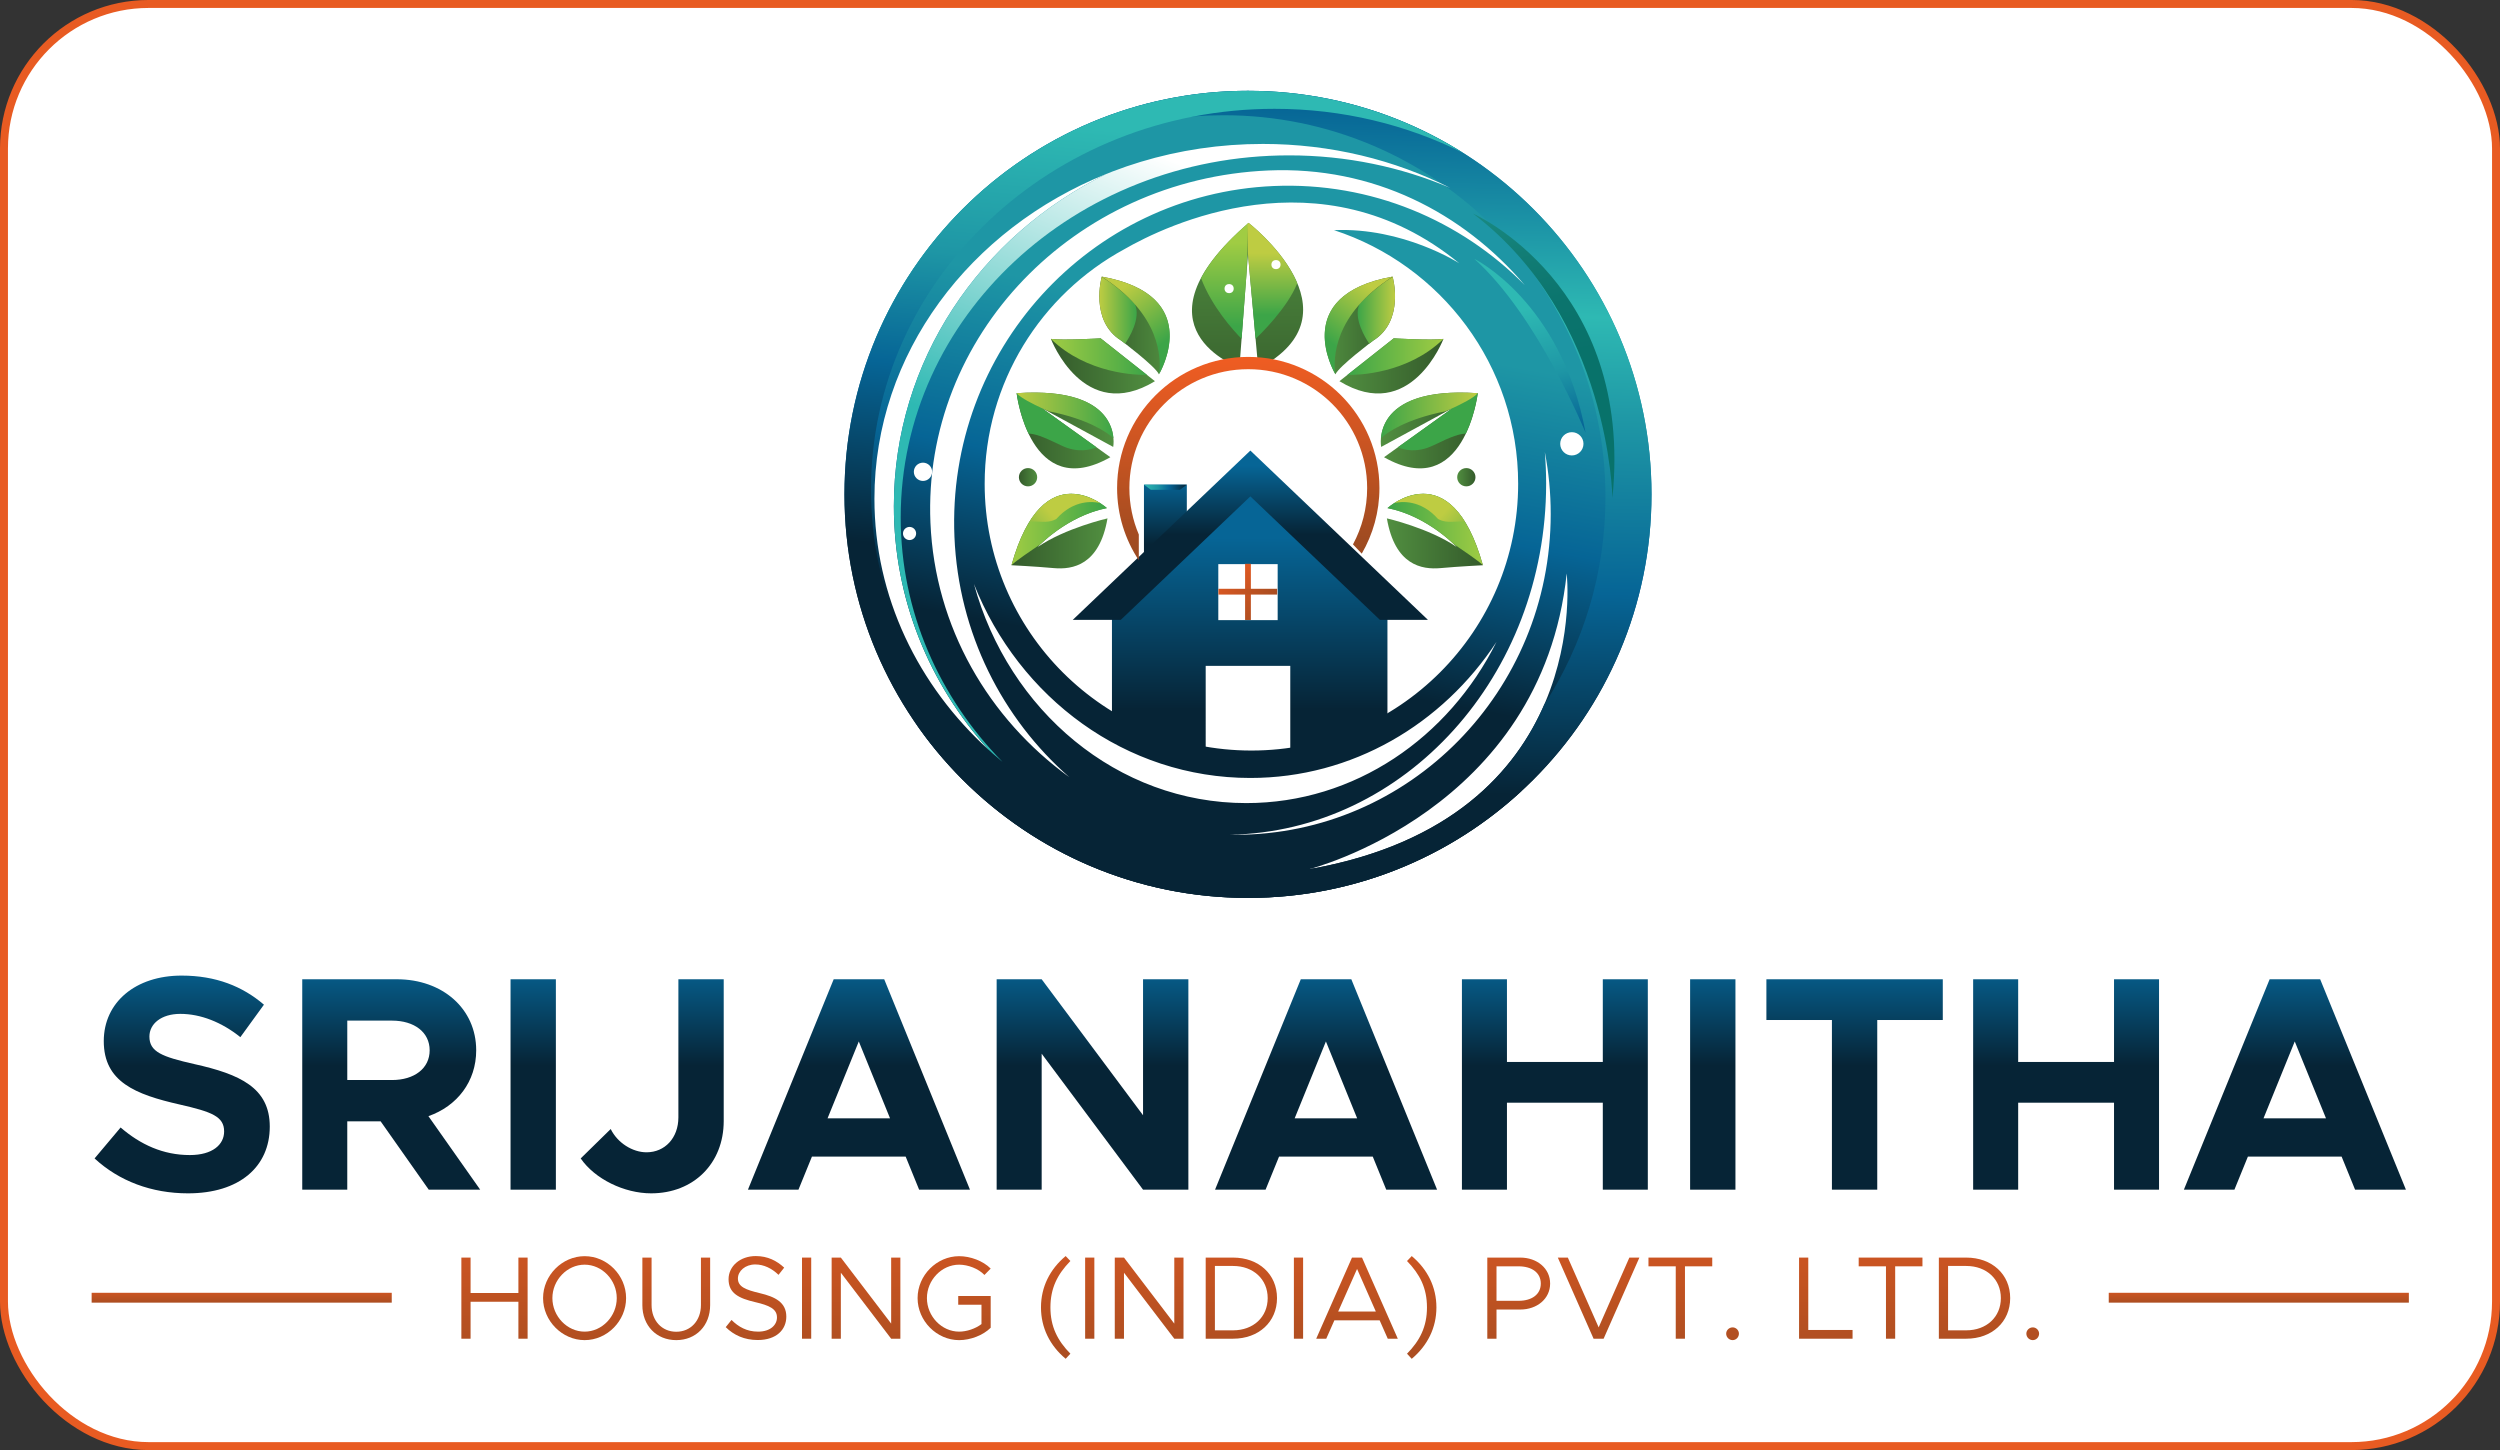 <?xml version="1.0" encoding="UTF-8" standalone="no"?>
<!-- Generator: Adobe Illustrator 16.0.0, SVG Export Plug-In . SVG Version: 6.00 Build 0)  -->

<svg
   xmlns:dc="http://purl.org/dc/elements/1.1/"
   xmlns:cc="http://creativecommons.org/ns#"
   xmlns:rdf="http://www.w3.org/1999/02/22-rdf-syntax-ns#"
   xmlns:svg="http://www.w3.org/2000/svg"
   xmlns="http://www.w3.org/2000/svg"
   xmlns:sodipodi="http://sodipodi.sourceforge.net/DTD/sodipodi-0.dtd"
   xmlns:inkscape="http://www.inkscape.org/namespaces/inkscape"
   version="1.1"
   id="Layer_1"
   x="0px"
   y="0px"
   width="172.404"
   height="100"
   viewBox="0 0 172.404 100"
   enable-background="new 0 0 576 360"
   xml:space="preserve"
   sodipodi:docname="logo.svg"
   inkscape:version="0.92.5 (2060ec1f9f, 2020-04-08)"><rect x="0" y="0" width="172.404" height="100" fill="#333333" stroke="none"/><defs
   id="defs974">
	
	

		
	
			
			<linearGradient
   y2="284.971"
   x2="208.267"
   y1="251.57"
   x1="208.267"
   gradientUnits="userSpaceOnUse"
   id="SVGID_13_">
				<stop
   id="stop112"
   style="stop-color:#F15D22"
   offset="0" />
				<stop
   id="stop114"
   style="stop-color:#964921"
   offset="1" />
			</linearGradient>
			
			<linearGradient
   y2="284.971"
   x2="218.605"
   y1="251.57"
   x1="218.605"
   gradientUnits="userSpaceOnUse"
   id="SVGID_14_">
				<stop
   id="stop119"
   style="stop-color:#F15D22"
   offset="0" />
				<stop
   id="stop121"
   style="stop-color:#964921"
   offset="1" />
			</linearGradient>
			
			<linearGradient
   y2="284.971"
   x2="229.125"
   y1="251.57"
   x1="229.125"
   gradientUnits="userSpaceOnUse"
   id="SVGID_15_">
				<stop
   id="stop126"
   style="stop-color:#F15D22"
   offset="0" />
				<stop
   id="stop128"
   style="stop-color:#964921"
   offset="1" />
			</linearGradient>
			
			<linearGradient
   y2="284.971"
   x2="238.276"
   y1="251.57"
   x1="238.276"
   gradientUnits="userSpaceOnUse"
   id="SVGID_16_">
				<stop
   id="stop133"
   style="stop-color:#F15D22"
   offset="0" />
				<stop
   id="stop135"
   style="stop-color:#964921"
   offset="1" />
			</linearGradient>
			
			<linearGradient
   y2="284.971"
   x2="244.082"
   y1="251.57"
   x1="244.082"
   gradientUnits="userSpaceOnUse"
   id="SVGID_17_">
				<stop
   id="stop140"
   style="stop-color:#F15D22"
   offset="0" />
				<stop
   id="stop142"
   style="stop-color:#964921"
   offset="1" />
			</linearGradient>
			
			<linearGradient
   y2="284.971"
   x2="250.897"
   y1="251.57"
   x1="250.897"
   gradientUnits="userSpaceOnUse"
   id="SVGID_18_">
				<stop
   id="stop147"
   style="stop-color:#F15D22"
   offset="0" />
				<stop
   id="stop149"
   style="stop-color:#964921"
   offset="1" />
			</linearGradient>
			
			<linearGradient
   y2="284.971"
   x2="261.01"
   y1="251.57"
   x1="261.01"
   gradientUnits="userSpaceOnUse"
   id="SVGID_19_">
				<stop
   id="stop154"
   style="stop-color:#F15D22"
   offset="0" />
				<stop
   id="stop156"
   style="stop-color:#964921"
   offset="1" />
			</linearGradient>
			
			<linearGradient
   y2="284.971"
   x2="272.662"
   y1="251.57"
   x1="272.662"
   gradientUnits="userSpaceOnUse"
   id="SVGID_20_">
				<stop
   id="stop161"
   style="stop-color:#F15D22"
   offset="0" />
				<stop
   id="stop163"
   style="stop-color:#964921"
   offset="1" />
			</linearGradient>
			
			<linearGradient
   y2="284.971"
   x2="276.571"
   y1="251.57"
   x1="276.571"
   gradientUnits="userSpaceOnUse"
   id="SVGID_21_">
				<stop
   id="stop168"
   style="stop-color:#F15D22"
   offset="0" />
				<stop
   id="stop170"
   style="stop-color:#964921"
   offset="1" />
			</linearGradient>
			
			<linearGradient
   y2="284.971"
   x2="283.385"
   y1="251.57"
   x1="283.385"
   gradientUnits="userSpaceOnUse"
   id="SVGID_22_">
				<stop
   id="stop175"
   style="stop-color:#F15D22"
   offset="0" />
				<stop
   id="stop177"
   style="stop-color:#964921"
   offset="1" />
			</linearGradient>
			
			<linearGradient
   y2="284.971"
   x2="293.967"
   y1="251.57"
   x1="293.967"
   gradientUnits="userSpaceOnUse"
   id="SVGID_23_">
				<stop
   id="stop182"
   style="stop-color:#F15D22"
   offset="0" />
				<stop
   id="stop184"
   style="stop-color:#964921"
   offset="1" />
			</linearGradient>
			
			<linearGradient
   y2="284.971"
   x2="300.523"
   y1="251.57"
   x1="300.523"
   gradientUnits="userSpaceOnUse"
   id="SVGID_24_">
				<stop
   id="stop189"
   style="stop-color:#F15D22"
   offset="0" />
				<stop
   id="stop191"
   style="stop-color:#964921"
   offset="1" />
			</linearGradient>
			
			<linearGradient
   y2="284.971"
   x2="307.237"
   y1="251.57"
   x1="307.237"
   gradientUnits="userSpaceOnUse"
   id="SVGID_25_">
				<stop
   id="stop196"
   style="stop-color:#F15D22"
   offset="0" />
				<stop
   id="stop198"
   style="stop-color:#964921"
   offset="1" />
			</linearGradient>
			
			<linearGradient
   y2="284.971"
   x2="314.662"
   y1="251.57"
   x1="314.662"
   gradientUnits="userSpaceOnUse"
   id="SVGID_26_">
				<stop
   id="stop203"
   style="stop-color:#F15D22"
   offset="0" />
				<stop
   id="stop205"
   style="stop-color:#964921"
   offset="1" />
			</linearGradient>
			
			<linearGradient
   y2="284.971"
   x2="325.792"
   y1="251.57"
   x1="325.792"
   gradientUnits="userSpaceOnUse"
   id="SVGID_27_">
				<stop
   id="stop210"
   style="stop-color:#F15D22"
   offset="0" />
				<stop
   id="stop212"
   style="stop-color:#964921"
   offset="1" />
			</linearGradient>
			
			<linearGradient
   y2="284.971"
   x2="334.957"
   y1="251.57"
   x1="334.957"
   gradientUnits="userSpaceOnUse"
   id="SVGID_28_">
				<stop
   id="stop217"
   style="stop-color:#F15D22"
   offset="0" />
				<stop
   id="stop219"
   style="stop-color:#964921"
   offset="1" />
			</linearGradient>
			
			<linearGradient
   y2="284.971"
   x2="344.34"
   y1="251.57"
   x1="344.34"
   gradientUnits="userSpaceOnUse"
   id="SVGID_29_">
				<stop
   id="stop224"
   style="stop-color:#F15D22"
   offset="0" />
				<stop
   id="stop226"
   style="stop-color:#964921"
   offset="1" />
			</linearGradient>
			
			<linearGradient
   y2="284.971"
   x2="350.327"
   y1="251.57"
   x1="350.327"
   gradientUnits="userSpaceOnUse"
   id="SVGID_30_">
				<stop
   id="stop231"
   style="stop-color:#F15D22"
   offset="0" />
				<stop
   id="stop233"
   style="stop-color:#964921"
   offset="1" />
			</linearGradient>
			
			<linearGradient
   y2="284.971"
   x2="361.029"
   y1="251.57"
   x1="361.029"
   gradientUnits="userSpaceOnUse"
   id="SVGID_31_">
				<stop
   id="stop238"
   style="stop-color:#F15D22"
   offset="0" />
				<stop
   id="stop240"
   style="stop-color:#964921"
   offset="1" />
			</linearGradient>
			
			<linearGradient
   y2="284.971"
   x2="368.461"
   y1="251.57"
   x1="368.461"
   gradientUnits="userSpaceOnUse"
   id="SVGID_32_">
				<stop
   id="stop245"
   style="stop-color:#F15D22"
   offset="0" />
				<stop
   id="stop247"
   style="stop-color:#964921"
   offset="1" />
			</linearGradient>
			
			<linearGradient
   y2="284.971"
   x2="378.094"
   y1="251.57"
   x1="378.094"
   gradientUnits="userSpaceOnUse"
   id="SVGID_33_">
				<stop
   id="stop252"
   style="stop-color:#F15D22"
   offset="0" />
				<stop
   id="stop254"
   style="stop-color:#964921"
   offset="1" />
			</linearGradient>
			
			<linearGradient
   y2="284.971"
   x2="384.772"
   y1="251.57"
   x1="384.772"
   gradientUnits="userSpaceOnUse"
   id="SVGID_34_">
				<stop
   id="stop259"
   style="stop-color:#F15D22"
   offset="0" />
				<stop
   id="stop261"
   style="stop-color:#964921"
   offset="1" />
			</linearGradient>
			
			<linearGradient
   y2="271.638"
   x2="176.355"
   y1="268.434"
   x1="176.355"
   gradientUnits="userSpaceOnUse"
   id="SVGID_35_">
				<stop
   id="stop266"
   style="stop-color:#F15D22"
   offset="0" />
				<stop
   id="stop268"
   style="stop-color:#964921"
   offset="1" />
			</linearGradient>
			
			<linearGradient
   y2="271.638"
   x2="407.808"
   y1="268.434"
   x1="407.808"
   gradientUnits="userSpaceOnUse"
   id="SVGID_36_">
				<stop
   id="stop273"
   style="stop-color:#F15D22"
   offset="0" />
				<stop
   id="stop275"
   style="stop-color:#964921"
   offset="1" />
			</linearGradient>
			
			
		</defs><sodipodi:namedview
   pagecolor="#ffffff"
   bordercolor="#cccccc"
   borderopacity="1"
   objecttolerance="10"
   gridtolerance="10"
   guidetolerance="10"
   inkscape:pageopacity="0"
   inkscape:pageshadow="2"
   inkscape:window-width="1920"
   inkscape:window-height="1009"
   id="namedview972"
   showgrid="false"
   inkscape:zoom="2.5069444"
   inkscape:cx="80.413875"
   inkscape:cy="76.154228"
   inkscape:window-x="-8"
   inkscape:window-y="-8"
   inkscape:window-maximized="1"
   inkscape:current-layer="Layer_1" />
<rect
   style="opacity:1;vector-effect:none;fill:#ffffff;fill-opacity:1;stroke:#e85b22;stroke-width:0.549;stroke-linecap:round;stroke-linejoin:round;stroke-miterlimit:4;stroke-dasharray:none;stroke-dashoffset:0;stroke-opacity:1"
   id="rect6198"
   width="171.856"
   height="99.451"
   x="0.274"
   y="0.274"
   rx="9.972"
   ry="9.972" /><g
   id="g110"
   transform="matrix(0.601,0,0,0.601,-89.377,-72.982)">
				<linearGradient
   y2="249.668"
   x2="169.617"
   y1="218.891"
   x1="169.617"
   gradientUnits="userSpaceOnUse"
   id="SVGID_1_">
					<stop
   id="stop2"
   style="stop-color:#1E96A5"
   offset="0" />
					<stop
   id="stop4"
   style="stop-color:#066596"
   offset="0.409" />
					<stop
   id="stop6"
   style="stop-color:#062436"
   offset="0.806" />
				</linearGradient>
				<path
   inkscape:connector-curvature="0"
   style="fill:url(#SVGID_1_)"
   id="path9"
   d="m 159.566,254.358 2.987,-3.55 c 2.284,1.968 4.884,3.163 7.942,3.163 2.6,0 3.936,-1.195 3.936,-2.706 0,-1.722 -1.406,-2.249 -5.095,-3.093 -5.096,-1.159 -8.715,-2.601 -8.715,-7.273 0,-4.463 3.655,-7.521 8.926,-7.521 3.936,0 6.993,1.229 9.453,3.338 l -2.706,3.726 c -2.144,-1.722 -4.568,-2.671 -6.887,-2.671 -2.214,0 -3.549,1.159 -3.549,2.601 0,1.757 1.44,2.319 5.166,3.162 5.201,1.16 8.645,2.706 8.645,7.169 0,4.604 -3.479,7.661 -9.382,7.661 -4.184,0 -7.909,-1.406 -10.721,-4.006 z" />
				<linearGradient
   y2="249.668"
   x2="193.605"
   y1="218.891"
   x1="193.605"
   gradientUnits="userSpaceOnUse"
   id="SVGID_2_">
					<stop
   id="stop11"
   style="stop-color:#1E96A5"
   offset="0" />
					<stop
   id="stop13"
   style="stop-color:#066596"
   offset="0.409" />
					<stop
   id="stop15"
   style="stop-color:#062436"
   offset="0.806" />
				</linearGradient>
				<path
   inkscape:connector-curvature="0"
   style="fill:url(#SVGID_2_)"
   id="path18"
   d="m 197.909,257.942 -5.517,-7.837 h -3.831 v 7.837 h -5.166 V 233.8 h 10.858 c 5.236,0 9.102,3.373 9.102,8.152 0,3.585 -2.179,6.396 -5.482,7.556 l 5.939,8.434 z m -9.347,-12.58 h 5.131 c 2.565,0 4.322,-1.336 4.322,-3.409 0,-2.073 -1.757,-3.408 -4.322,-3.408 h -5.131 z" />
				<linearGradient
   y2="249.668"
   x2="209.896"
   y1="218.891"
   x1="209.896"
   gradientUnits="userSpaceOnUse"
   id="SVGID_3_">
					<stop
   id="stop20"
   style="stop-color:#1E96A5"
   offset="0" />
					<stop
   id="stop22"
   style="stop-color:#066596"
   offset="0.409" />
					<stop
   id="stop24"
   style="stop-color:#062436"
   offset="0.806" />
				</linearGradient>
				<path
   inkscape:connector-curvature="0"
   style="fill:url(#SVGID_3_)"
   id="path27"
   d="m 207.296,233.801 h 5.201 v 24.142 h -5.201 z" />
				<linearGradient
   y2="249.668"
   x2="223.55"
   y1="218.891"
   x1="223.55"
   gradientUnits="userSpaceOnUse"
   id="SVGID_4_">
					<stop
   id="stop29"
   style="stop-color:#1E96A5"
   offset="0" />
					<stop
   id="stop31"
   style="stop-color:#066596"
   offset="0.409" />
					<stop
   id="stop33"
   style="stop-color:#062436"
   offset="0.806" />
				</linearGradient>
				<path
   inkscape:connector-curvature="0"
   style="fill:url(#SVGID_4_)"
   id="path36"
   d="m 215.345,254.358 3.444,-3.374 c 0.773,1.581 2.495,2.671 4.111,2.671 2.108,0 3.655,-1.651 3.655,-4.006 V 233.8 h 5.201 v 16.27 c 0,4.85 -3.444,8.294 -8.329,8.294 -3.093,0 -6.466,-1.651 -8.082,-4.006 z" />
				<linearGradient
   y2="249.668"
   x2="247.274"
   y1="218.891"
   x1="247.274"
   gradientUnits="userSpaceOnUse"
   id="SVGID_5_">
					<stop
   id="stop38"
   style="stop-color:#1E96A5"
   offset="0" />
					<stop
   id="stop40"
   style="stop-color:#066596"
   offset="0.409" />
					<stop
   id="stop42"
   style="stop-color:#062436"
   offset="0.806" />
				</linearGradient>
				<path
   inkscape:connector-curvature="0"
   style="fill:url(#SVGID_5_)"
   id="path45"
   d="M 252.633,254.147 H 241.88 l -1.546,3.795 h -5.798 l 9.839,-24.142 h 5.798 l 9.839,24.142 h -5.833 z m -1.793,-4.392 -3.584,-8.82 -3.584,8.82 z" />
				<linearGradient
   y2="249.668"
   x2="274.073"
   y1="218.891"
   x1="274.073"
   gradientUnits="userSpaceOnUse"
   id="SVGID_6_">
					<stop
   id="stop47"
   style="stop-color:#1E96A5"
   offset="0" />
					<stop
   id="stop49"
   style="stop-color:#066596"
   offset="0.409" />
					<stop
   id="stop51"
   style="stop-color:#062436"
   offset="0.806" />
				</linearGradient>
				<path
   inkscape:connector-curvature="0"
   style="fill:url(#SVGID_6_)"
   id="path54"
   d="m 263.074,233.801 h 5.166 l 11.632,15.603 v -15.603 h 5.201 v 24.142 h -5.201 L 268.24,242.34 v 15.603 h -5.166 z" />
				<linearGradient
   y2="249.668"
   x2="300.873"
   y1="218.891"
   x1="300.873"
   gradientUnits="userSpaceOnUse"
   id="SVGID_7_">
					<stop
   id="stop56"
   style="stop-color:#1E96A5"
   offset="0" />
					<stop
   id="stop58"
   style="stop-color:#066596"
   offset="0.409" />
					<stop
   id="stop60"
   style="stop-color:#062436"
   offset="0.806" />
				</linearGradient>
				<path
   inkscape:connector-curvature="0"
   style="fill:url(#SVGID_7_)"
   id="path63"
   d="m 306.231,254.147 h -10.753 l -1.546,3.795 h -5.798 l 9.839,-24.142 h 5.798 l 9.84,24.142 h -5.833 z m -1.792,-4.392 -3.584,-8.82 -3.585,8.82 z" />
				<linearGradient
   y2="249.668"
   x2="327.127"
   y1="218.891"
   x1="327.127"
   gradientUnits="userSpaceOnUse"
   id="SVGID_8_">
					<stop
   id="stop65"
   style="stop-color:#1E96A5"
   offset="0" />
					<stop
   id="stop67"
   style="stop-color:#066596"
   offset="0.409" />
					<stop
   id="stop69"
   style="stop-color:#062436"
   offset="0.806" />
				</linearGradient>
				<path
   inkscape:connector-curvature="0"
   style="fill:url(#SVGID_8_)"
   id="path72"
   d="m 337.792,233.801 v 24.142 h -5.165 v -9.98 h -10.999 v 9.98 h -5.166 v -24.142 h 5.166 v 9.488 h 10.999 v -9.488 z" />
				<linearGradient
   y2="249.668"
   x2="345.247"
   y1="218.891"
   x1="345.247"
   gradientUnits="userSpaceOnUse"
   id="SVGID_9_">
					<stop
   id="stop74"
   style="stop-color:#1E96A5"
   offset="0" />
					<stop
   id="stop76"
   style="stop-color:#066596"
   offset="0.409" />
					<stop
   id="stop78"
   style="stop-color:#062436"
   offset="0.806" />
				</linearGradient>
				<path
   inkscape:connector-curvature="0"
   style="fill:url(#SVGID_9_)"
   id="path81"
   d="m 342.646,233.801 h 5.201 v 24.142 h -5.201 z" />
				<linearGradient
   y2="249.668"
   x2="361.519"
   y1="218.891"
   x1="361.519"
   gradientUnits="userSpaceOnUse"
   id="SVGID_10_">
					<stop
   id="stop83"
   style="stop-color:#1E96A5"
   offset="0" />
					<stop
   id="stop85"
   style="stop-color:#066596"
   offset="0.409" />
					<stop
   id="stop87"
   style="stop-color:#062436"
   offset="0.806" />
				</linearGradient>
				<path
   inkscape:connector-curvature="0"
   style="fill:url(#SVGID_10_)"
   id="path90"
   d="m 358.918,238.475 h -7.52 v -4.674 h 20.24 v 4.674 h -7.52 v 19.468 h -5.201 v -19.468 z" />
				<linearGradient
   y2="249.668"
   x2="385.787"
   y1="218.891"
   x1="385.787"
   gradientUnits="userSpaceOnUse"
   id="SVGID_11_">
					<stop
   id="stop92"
   style="stop-color:#1E96A5"
   offset="0" />
					<stop
   id="stop94"
   style="stop-color:#066596"
   offset="0.409" />
					<stop
   id="stop96"
   style="stop-color:#062436"
   offset="0.806" />
				</linearGradient>
				<path
   inkscape:connector-curvature="0"
   style="fill:url(#SVGID_11_)"
   id="path99"
   d="m 396.452,233.801 v 24.142 h -5.165 v -9.98 h -10.999 v 9.98 h -5.166 v -24.142 h 5.166 v 9.488 h 10.999 v -9.488 z" />
				<linearGradient
   y2="249.668"
   x2="412.042"
   y1="218.891"
   x1="412.042"
   gradientUnits="userSpaceOnUse"
   id="SVGID_12_">
					<stop
   id="stop101"
   style="stop-color:#1E96A5"
   offset="0" />
					<stop
   id="stop103"
   style="stop-color:#066596"
   offset="0.409" />
					<stop
   id="stop105"
   style="stop-color:#062436"
   offset="0.806" />
				</linearGradient>
				<path
   inkscape:connector-curvature="0"
   style="fill:url(#SVGID_12_)"
   id="path108"
   d="m 417.401,254.147 h -10.753 l -1.547,3.795 h -5.798 l 9.839,-24.142 h 5.799 l 9.839,24.142 h -5.833 z m -1.792,-4.392 -3.585,-8.82 -3.584,8.82 z" />
			</g><g
   id="g6190"
   transform="matrix(0.601,0,0,0.601,-91.068,-72.982)"><path
     d="m 212.068,265.736 v 9.309 h -1.057 v -4.241 h -5.487 v 4.241 h -1.057 v -9.309 h 1.057 v 4.064 h 5.487 v -4.064 z"
     id="path117"
     style="fill:url(#SVGID_13_)"
     inkscape:connector-curvature="0" /><path
     d="m 213.842,270.384 c 0,-2.615 2.195,-4.811 4.77,-4.811 2.588,0 4.756,2.195 4.756,4.811 0,2.616 -2.168,4.823 -4.756,4.823 -2.575,0 -4.77,-2.208 -4.77,-4.823 z m 8.455,0 c 0,-2.073 -1.68,-3.835 -3.686,-3.835 -2.006,0 -3.699,1.762 -3.699,3.835 0,2.087 1.694,3.849 3.699,3.849 2.005,0 3.686,-1.762 3.686,-3.849 z"
     id="path124"
     style="fill:url(#SVGID_14_)"
     inkscape:connector-curvature="0" /><path
     d="m 225.236,271.184 v -5.447 h 1.057 v 5.447 c 0,1.788 1.179,3.062 2.832,3.062 1.653,0 2.832,-1.273 2.832,-3.062 v -5.447 h 1.057 v 5.447 c 0,2.357 -1.612,4.023 -3.889,4.023 -2.277,0 -3.889,-1.666 -3.889,-4.023 z"
     id="path131"
     style="fill:url(#SVGID_15_)"
     inkscape:connector-curvature="0" /><path
     d="m 234.801,273.717 0.664,-0.826 c 0.786,0.786 1.748,1.342 3.049,1.342 1.437,0 2.168,-0.786 2.168,-1.627 0,-0.988 -0.881,-1.382 -2.507,-1.761 -1.87,-0.434 -3.049,-1.017 -3.049,-2.629 0,-1.49 1.328,-2.655 3.117,-2.655 1.382,0 2.412,0.541 3.266,1.327 l -0.65,0.827 c -0.772,-0.746 -1.694,-1.192 -2.669,-1.192 -1.152,0 -1.992,0.759 -1.992,1.612 0,0.962 0.921,1.301 2.506,1.68 1.775,0.42 3.049,1.057 3.049,2.696 0,1.478 -1.111,2.684 -3.279,2.684 -1.532,-10e-4 -2.738,-0.556 -3.673,-1.478 z"
     id="path138"
     style="fill:url(#SVGID_16_)"
     inkscape:connector-curvature="0" /><path
     d="m 243.553,265.736 h 1.057 v 9.309 h -1.057 z"
     id="path145"
     style="fill:url(#SVGID_17_)"
     inkscape:connector-curvature="0" /><path
     d="m 246.954,265.736 h 1.057 l 5.772,7.574 v -7.574 h 1.057 v 9.309 h -1.057 l -5.772,-7.574 v 7.574 h -1.057 z"
     id="path152"
     style="fill:url(#SVGID_18_)"
     inkscape:connector-curvature="0" /><path
     d="m 261.478,270.14 h 3.726 v 3.646 c -0.867,0.867 -2.331,1.422 -3.618,1.422 -2.575,0 -4.77,-2.208 -4.77,-4.823 0,-2.615 2.195,-4.811 4.77,-4.811 1.287,0 2.75,0.542 3.618,1.423 l -0.718,0.732 c -0.678,-0.719 -1.884,-1.18 -2.9,-1.18 -2.005,0 -3.699,1.762 -3.699,3.835 0,2.087 1.694,3.849 3.699,3.849 0.867,0 1.87,-0.339 2.561,-0.867 v -2.223 h -2.669 z"
     id="path159"
     style="fill:url(#SVGID_19_)"
     inkscape:connector-curvature="0" /><path
     d="m 270.975,271.454 c 0,-2.344 1.017,-4.376 2.832,-5.894 l 0.542,0.568 c -1.477,1.518 -2.29,3.104 -2.29,5.325 0,2.209 0.813,3.808 2.29,5.312 l -0.542,0.583 c -1.816,-1.517 -2.832,-3.563 -2.832,-5.894 z"
     id="path166"
     style="fill:url(#SVGID_20_)"
     inkscape:connector-curvature="0" /><path
     d="m 276.042,265.736 h 1.057 v 9.309 h -1.057 z"
     id="path173"
     style="fill:url(#SVGID_21_)"
     inkscape:connector-curvature="0" /><path
     d="m 279.442,265.736 h 1.057 l 5.772,7.574 v -7.574 h 1.057 v 9.309 h -1.057 l -5.772,-7.574 v 7.574 h -1.057 z"
     id="path180"
     style="fill:url(#SVGID_22_)"
     inkscape:connector-curvature="0" /><path
     d="m 289.875,265.736 h 3.144 c 2.954,0 5.04,1.924 5.04,4.647 0,2.723 -2.086,4.661 -5.04,4.661 h -3.144 z m 3.144,8.347 c 2.33,0 3.97,-1.531 3.97,-3.699 0,-2.154 -1.64,-3.686 -3.97,-3.686 h -2.087 v 7.385 z"
     id="path187"
     style="fill:url(#SVGID_23_)"
     inkscape:connector-curvature="0" /><path
     d="m 299.995,265.736 h 1.057 v 9.309 h -1.057 z"
     id="path194"
     style="fill:url(#SVGID_24_)"
     inkscape:connector-curvature="0" /><path
     d="m 309.832,272.932 h -5.189 l -0.936,2.113 h -1.151 l 4.105,-9.309 h 1.151 l 4.106,9.309 h -1.152 z m -0.434,-1.003 -2.154,-4.892 -2.168,4.892 z"
     id="path201"
     style="fill:url(#SVGID_25_)"
     inkscape:connector-curvature="0" /><path
     d="m 312.975,276.766 c 1.478,-1.504 2.29,-3.103 2.29,-5.312 0,-2.222 -0.813,-3.808 -2.29,-5.325 l 0.542,-0.568 c 1.815,1.518 2.832,3.55 2.832,5.894 0,2.331 -1.017,4.377 -2.832,5.895 z"
     id="path208"
     style="fill:url(#SVGID_26_)"
     inkscape:connector-curvature="0" /><path
     d="m 322.188,265.736 h 3.78 c 1.925,0 3.429,1.232 3.429,2.98 0,1.748 -1.504,2.981 -3.429,2.981 h -2.724 v 3.347 h -1.057 v -9.308 z m 3.59,4.959 c 1.518,0 2.548,-0.731 2.548,-1.979 0,-1.246 -1.03,-1.978 -2.548,-1.978 h -2.534 v 3.956 h 2.534 z"
     id="path215"
     style="fill:url(#SVGID_27_)"
     inkscape:connector-curvature="0" /><path
     d="m 339.639,265.736 -4.105,9.309 h -1.152 l -4.105,-9.309 h 1.151 l 3.537,8.008 3.522,-8.008 z"
     id="path222"
     style="fill:url(#SVGID_28_)"
     inkscape:connector-curvature="0" /><path
     d="m 343.811,266.739 h -3.13 v -1.003 h 7.317 v 1.003 h -3.13 v 8.306 h -1.058 v -8.306 z"
     id="path229"
     style="fill:url(#SVGID_29_)"
     inkscape:connector-curvature="0" /><path
     d="m 349.596,274.462 c 0,-0.379 0.325,-0.718 0.745,-0.718 0.393,0 0.718,0.339 0.718,0.718 0,0.407 -0.325,0.745 -0.718,0.745 -0.42,0 -0.745,-0.338 -0.745,-0.745 z"
     id="path236"
     style="fill:url(#SVGID_30_)"
     inkscape:connector-curvature="0" /><path
     d="m 364.099,274.042 v 1.003 h -6.139 v -9.309 h 1.058 v 8.306 z"
     id="path243"
     style="fill:url(#SVGID_31_)"
     inkscape:connector-curvature="0" /><path
     d="m 367.933,266.739 h -3.131 v -1.003 h 7.317 v 1.003 h -3.13 v 8.306 h -1.057 v -8.306 z"
     id="path250"
     style="fill:url(#SVGID_32_)"
     inkscape:connector-curvature="0" /><path
     d="m 374.001,265.736 h 3.144 c 2.954,0 5.041,1.924 5.041,4.647 0,2.723 -2.087,4.661 -5.041,4.661 h -3.144 z m 3.144,8.347 c 2.331,0 3.971,-1.531 3.971,-3.699 0,-2.154 -1.64,-3.686 -3.971,-3.686 h -2.087 v 7.385 z"
     id="path257"
     style="fill:url(#SVGID_33_)"
     inkscape:connector-curvature="0" /><path
     d="m 384.041,274.462 c 0,-0.379 0.325,-0.718 0.745,-0.718 0.393,0 0.718,0.339 0.718,0.718 0,0.407 -0.325,0.745 -0.718,0.745 -0.42,0 -0.745,-0.338 -0.745,-0.745 z"
     id="path264"
     style="fill:url(#SVGID_34_)"
     inkscape:connector-curvature="0" /></g><g
   id="g6194"
   transform="matrix(0.601,0,0,0.601,-89.322,-72.982)"><rect
     x="159.137"
     y="269.775"
     width="34.436"
     height="1.131"
     id="rect271"
     style="fill:url(#SVGID_35_)" /><rect
     x="390.59"
     y="269.775"
     width="34.436"
     height="1.131"
     id="rect278"
     style="fill:url(#SVGID_36_)" /></g><g
   id="g963"
   transform="matrix(0.473,0,0,0.473,-52.053,-40.405)">
				<linearGradient
   y2="188.845"
   x2="292.25"
   y1="163.853"
   x1="292.25"
   gradientUnits="userSpaceOnUse"
   id="SVGID_37_">
					<stop
   id="stop280"
   style="stop-color:#066596"
   offset="0" />
					<stop
   id="stop282"
   style="stop-color:#062436"
   offset="1" />
				</linearGradient>
				<path
   inkscape:connector-curvature="0"
   style="fill:url(#SVGID_37_)"
   id="path285"
   d="m 292.667,155.333 -20.5,18.833 v 17.166 c 0,0 7.473,2.689 13.667,3.124 V 182.5 h 12.333 v 12.833 c 5.368,-0.495 10.692,-2.803 13,-4.833 l 1.166,-0.5 v -16.5 z m 3.661,20.5 h -8.655 v -8.166 h 8.655 z" />
				<linearGradient
   y2="181.007"
   x2="292"
   y1="164.25"
   x1="292"
   gradientUnits="userSpaceOnUse"
   id="SVGID_38_">
					<stop
   id="stop287"
   style="stop-color:#F15D22"
   offset="0" />
					<stop
   id="stop289"
   style="stop-color:#964921"
   offset="1" />
				</linearGradient>
				<rect
   style="fill:url(#SVGID_38_)"
   id="rect292"
   height="8.188"
   width="0.844"
   y="167.625"
   x="291.578" />
				
					<linearGradient
   gradientTransform="rotate(-90,292,173.437)"
   y2="181.008"
   x2="293.75"
   y1="164.25"
   x1="293.75"
   gradientUnits="userSpaceOnUse"
   id="SVGID_39_">
					<stop
   id="stop294"
   style="stop-color:#F15D22"
   offset="0" />
					<stop
   id="stop296"
   style="stop-color:#964921"
   offset="1" />
				</linearGradient>
				<rect
   style="fill:url(#SVGID_39_)"
   id="rect299"
   height="0.844"
   width="8.563"
   y="171.266"
   x="287.688" />
				<linearGradient
   y2="164.75"
   x2="279.959"
   y1="155.417"
   x1="279.959"
   gradientUnits="userSpaceOnUse"
   id="SVGID_40_">
					<stop
   id="stop301"
   style="stop-color:#066596"
   offset="0" />
					<stop
   id="stop303"
   style="stop-color:#062436"
   offset="1" />
				</linearGradient>
				<polygon
   style="fill:url(#SVGID_40_)"
   id="polygon306"
   points="276.833,166.667 276.833,156.083 283.083,156.083 283.083,161.75 " />
				<linearGradient
   y2="156.458"
   x2="283.084"
   y1="156.458"
   x1="276.834"
   gradientUnits="userSpaceOnUse"
   id="SVGID_41_">
					<stop
   id="stop308"
   style="stop-color:#2EB9B3"
   offset="0.005" />
					<stop
   id="stop310"
   style="stop-color:#1E96A5"
   offset="0.317" />
					<stop
   id="stop312"
   style="stop-color:#066596"
   offset="0.581" />
					<stop
   id="stop314"
   style="stop-color:#062436"
   offset="1" />
				</linearGradient>
				<polygon
   style="fill:url(#SVGID_41_)"
   id="polygon317"
   points="276.833,156.083 277.834,156.833 282.083,156.833 283.083,156.083 " />
				<linearGradient
   y2="163.33"
   x2="292.345"
   y1="153.337"
   x1="292.345"
   gradientUnits="userSpaceOnUse"
   id="SVGID_42_">
					<stop
   id="stop319"
   style="stop-color:#066596"
   offset="0" />
					<stop
   id="stop321"
   style="stop-color:#062436"
   offset="1" />
				</linearGradient>
				<polygon
   style="fill:url(#SVGID_42_)"
   id="polygon324"
   points="318.232,175.793 292.346,151.113 266.457,175.793 273.459,175.793 292.346,157.791 311.227,175.793 " />
				<linearGradient
   y2="146.002"
   x2="291.938"
   y1="117"
   x1="291.938"
   gradientUnits="userSpaceOnUse"
   id="SVGID_43_">
					<stop
   id="stop326"
   style="stop-color:#518F40"
   offset="0" />
					<stop
   id="stop328"
   style="stop-color:#345A2B"
   offset="1" />
				</linearGradient>
				<path
   inkscape:connector-curvature="0"
   style="fill:url(#SVGID_43_)"
   id="path331"
   d="m 290.75,139 c 0,0 -16.416,-5.75 1.334,-21.083 0,0 16.916,13.083 1.416,21.25 L 292,122.5 Z" />
				<linearGradient
   y2="120.775"
   x2="288.582"
   y1="133"
   x1="288.582"
   gradientUnits="userSpaceOnUse"
   id="SVGID_44_">
					<stop
   id="stop333"
   style="stop-color:#3CA548"
   offset="0" />
					<stop
   id="stop335"
   style="stop-color:#A0CC43"
   offset="1" />
				</linearGradient>
				<path
   inkscape:connector-curvature="0"
   style="fill:url(#SVGID_44_)"
   id="path338"
   d="m 285.154,125.975 c 1.576,4.195 4.764,7.682 5.912,8.847 l 0.731,-9.659 0.213,-7.181 c -3.495,3.032 -5.641,5.683 -6.856,7.993 z" />
				<linearGradient
   y2="122.334"
   x2="295.557"
   y1="131.333"
   x1="295.557"
   gradientUnits="userSpaceOnUse"
   id="SVGID_45_">
					<stop
   id="stop340"
   style="stop-color:#3CA548"
   offset="0" />
					<stop
   id="stop342"
   style="stop-color:#BECC42"
   offset="1" />
				</linearGradient>
				<path
   inkscape:connector-curvature="0"
   style="fill:url(#SVGID_45_)"
   id="path345"
   d="m 299.185,126.711 c -2.05,-4.881 -7.101,-8.795 -7.101,-8.795 -0.055,0.047 -0.101,0.092 -0.154,0.139 l 0.044,4.796 0.026,-0.351 1.108,12.314 c 0.679,-0.64 4.649,-4.491 6.077,-8.103 z" />
				<circle
   style="fill:#ffffff"
   id="circle347"
   r="0.667"
   cy="127.5"
   cx="289.25" />
				<circle
   style="fill:#ffffff"
   id="circle349"
   r="0.667"
   cy="124"
   cx="296.083" />
				<g
   id="g435">
					<linearGradient
   y2="132.875"
   x2="313.439"
   y1="132.875"
   x1="303.185"
   gradientUnits="userSpaceOnUse"
   id="SVGID_46_">
						<stop
   id="stop351"
   style="stop-color:#518F40"
   offset="0" />
						<stop
   id="stop353"
   style="stop-color:#345A2B"
   offset="1" />
					</linearGradient>
					<path
   inkscape:connector-curvature="0"
   style="fill:url(#SVGID_46_)"
   id="path356"
   d="m 304.75,140 c 0,0 -6.917,-11.5 8.333,-14.25 0,0 1.834,6.417 -2.833,9.333 0,0 -5,3.75 -5.5,4.917 z" />
					<linearGradient
   y2="138.77"
   x2="320.5"
   y1="138.77"
   x1="305.333"
   gradientUnits="userSpaceOnUse"
   id="SVGID_47_">
						<stop
   id="stop358"
   style="stop-color:#518F40"
   offset="0" />
						<stop
   id="stop360"
   style="stop-color:#345A2B"
   offset="1" />
					</linearGradient>
					<path
   inkscape:connector-curvature="0"
   style="fill:url(#SVGID_47_)"
   id="path363"
   d="m 305.333,141 c 0,0 5.584,-4.417 7.917,-6.25 0,0 5.583,0.333 7.25,0.083 0,0 -4.751,12.5 -15.167,6.167 z" />
					<linearGradient
   y2="148.184"
   x2="325.5"
   y1="148.184"
   x1="311.359"
   gradientUnits="userSpaceOnUse"
   id="SVGID_48_">
						<stop
   id="stop365"
   style="stop-color:#518F40"
   offset="0" />
						<stop
   id="stop367"
   style="stop-color:#345A2B"
   offset="1" />
					</linearGradient>
					<path
   inkscape:connector-curvature="0"
   style="fill:url(#SVGID_48_)"
   id="path370"
   d="m 311.417,150.583 c 0,0 -1.75,-8.917 14.083,-7.833 0,0 -1.917,16 -13.667,9.333 l 10,-7.167 z" />
					<linearGradient
   y2="162.855"
   x2="326.25"
   y1="162.855"
   x1="312.25"
   gradientUnits="userSpaceOnUse"
   id="SVGID_49_">
						<stop
   id="stop372"
   style="stop-color:#518F40"
   offset="0" />
						<stop
   id="stop374"
   style="stop-color:#345A2B"
   offset="1" />
					</linearGradient>
					<path
   inkscape:connector-curvature="0"
   style="fill:url(#SVGID_49_)"
   id="path377"
   d="m 312.334,159.5 c 0,0 9.249,-8.333 13.916,8.333 0,0 -3.416,0.167 -6.166,0.417 -2.75,0.25 -6.668,-0.417 -7.834,-7.25 0,0 6.167,1.417 10.167,4.167 0,0 -4.166,-4.5 -10.083,-5.667 z" />
					<linearGradient
   y2="155"
   x2="325.167"
   y1="155"
   x1="322.501"
   gradientUnits="userSpaceOnUse"
   id="SVGID_50_">
						<stop
   id="stop379"
   style="stop-color:#518F40"
   offset="0" />
						<stop
   id="stop381"
   style="stop-color:#345A2B"
   offset="1" />
					</linearGradient>
					<circle
   style="fill:url(#SVGID_50_)"
   id="circle384"
   r="1.333"
   cy="155"
   cx="323.834" />
					<linearGradient
   y2="130.656"
   x2="313.441"
   y1="130.656"
   x1="307.99"
   gradientUnits="userSpaceOnUse"
   id="SVGID_51_">
						<stop
   id="stop386"
   style="stop-color:#3CA548"
   offset="0" />
						<stop
   id="stop388"
   style="stop-color:#BECC42"
   offset="1" />
					</linearGradient>
					<path
   inkscape:connector-curvature="0"
   style="fill:url(#SVGID_51_)"
   id="path391"
   d="m 313.094,125.788 c -2.736,1.662 -4.844,3.983 -4.844,3.983 -0.923,2.059 0.871,4.941 1.424,5.752 0.35,-0.27 0.576,-0.44 0.576,-0.44 4.514,-2.82 2.951,-8.897 2.844,-9.295 z" />
					<linearGradient
   y2="127.519"
   x2="310.247"
   y1="135.519"
   x1="304.247"
   gradientUnits="userSpaceOnUse"
   id="SVGID_52_">
						<stop
   id="stop393"
   style="stop-color:#3CA548"
   offset="0" />
						<stop
   id="stop395"
   style="stop-color:#BECC42"
   offset="1" />
					</linearGradient>
					<path
   inkscape:connector-curvature="0"
   style="fill:url(#SVGID_52_)"
   id="path398"
   d="m 313.087,125.765 c -10e-4,-0.002 -0.004,-0.015 -0.004,-0.015 -14.69,2.649 -8.813,13.413 -8.362,14.2 -0.3,-2.224 -0.284,-8.685 8.366,-14.185 z" />
					<linearGradient
   y2="137.421"
   x2="320.5"
   y1="137.421"
   x1="306.483"
   gradientUnits="userSpaceOnUse"
   id="SVGID_53_">
						<stop
   id="stop400"
   style="stop-color:#3CA548"
   offset="0" />
						<stop
   id="stop402"
   style="stop-color:#A0CC43"
   offset="1" />
					</linearGradient>
					<path
   inkscape:connector-curvature="0"
   style="fill:url(#SVGID_53_)"
   id="path405"
   d="m 313.25,134.75 c -1.673,1.314 -5.008,3.95 -6.767,5.34 1.45,0.023 8.747,-0.133 14.014,-5.249 0,-0.001 0.003,-0.008 0.003,-0.008 -1.667,0.25 -7.25,-0.083 -7.25,-0.083 z" />
					<linearGradient
   y2="188.684"
   x2="279.379"
   y1="154.684"
   x1="313.712"
   gradientUnits="userSpaceOnUse"
   id="SVGID_54_">
						<stop
   id="stop407"
   style="stop-color:#3CA548"
   offset="0" />
						<stop
   id="stop409"
   style="stop-color:#A0CC43"
   offset="1" />
					</linearGradient>
					<path
   inkscape:connector-curvature="0"
   style="fill:url(#SVGID_54_)"
   id="path412"
   d="m 319.021,150.354 c 2.888,-1.407 3.802,-1.663 4.744,-1.716 1.372,-2.869 1.735,-5.888 1.735,-5.888 -0.099,-0.007 -0.188,-0.009 -0.285,-0.015 -1.016,0.546 -2.988,1.627 -3.173,1.889 -0.065,0.092 -0.354,0.311 -0.754,0.588 l 0.545,-0.296 -7.98,5.72 c 0.823,0.354 2.745,0.898 5.168,-0.282 z" />
					<linearGradient
   y2="145.976"
   x2="325.5"
   y1="145.976"
   x1="311.385"
   gradientUnits="userSpaceOnUse"
   id="SVGID_55_">
						<stop
   id="stop414"
   style="stop-color:#3CA548"
   offset="0" />
						<stop
   id="stop416"
   style="stop-color:#BECC42"
   offset="1" />
					</linearGradient>
					<path
   inkscape:connector-curvature="0"
   style="fill:url(#SVGID_55_)"
   id="path419"
   d="m 311.385,149.293 c 0.855,-0.761 3.554,-2.751 9.386,-3.898 0,0 0.4,-0.168 0.971,-0.429 l 0.092,-0.05 -0.029,0.021 c 1.211,-0.556 3.126,-1.505 3.696,-2.188 -12.021,-0.821 -13.905,4.117 -14.116,6.544 z" />
					<linearGradient
   y2="162.62"
   x2="326.247"
   y1="162.62"
   x1="312.334"
   gradientUnits="userSpaceOnUse"
   id="SVGID_56_">
						<stop
   id="stop421"
   style="stop-color:#3CA548"
   offset="0" />
						<stop
   id="stop423"
   style="stop-color:#A0CC43"
   offset="1" />
					</linearGradient>
					<path
   inkscape:connector-curvature="0"
   style="fill:url(#SVGID_56_)"
   id="path426"
   d="m 312.334,159.5 c 4.793,0.945 8.435,4.075 9.646,5.231 1.394,0.964 3.549,2.396 4.267,3.092 -4.668,-16.652 -13.913,-8.323 -13.913,-8.323 z" />
					<linearGradient
   y2="161.023"
   x2="319.814"
   y1="167.69"
   x1="327.147"
   gradientUnits="userSpaceOnUse"
   id="SVGID_57_">
						<stop
   id="stop428"
   style="stop-color:#3CA548"
   offset="0" />
						<stop
   id="stop430"
   style="stop-color:#BECC42"
   offset="1" />
					</linearGradient>
					<path
   inkscape:connector-curvature="0"
   style="fill:url(#SVGID_57_)"
   id="path433"
   d="m 321.75,161.5 c 0.853,-0.038 1.438,-0.074 1.862,-0.035 -3.678,-5.886 -8.269,-3.972 -10.268,-2.704 1.022,-0.233 3.813,-0.529 6.343,2.301 10e-4,0 0.647,0.5 2.063,0.438 z" />
				</g>
				<g
   id="g521">
					
						<linearGradient
   gradientTransform="matrix(-1,0,0,1,629.434,0)"
   y2="132.875"
   x2="359.106"
   y1="132.875"
   x1="348.852"
   gradientUnits="userSpaceOnUse"
   id="SVGID_58_">
						<stop
   id="stop437"
   style="stop-color:#518F40"
   offset="0" />
						<stop
   id="stop439"
   style="stop-color:#345A2B"
   offset="1" />
					</linearGradient>
					<path
   inkscape:connector-curvature="0"
   style="fill:url(#SVGID_58_)"
   id="path442"
   d="m 279.017,140 c 0,0 6.917,-11.5 -8.333,-14.25 0,0 -1.834,6.417 2.833,9.333 0,0 5,3.75 5.5,4.917 z" />
					
						<linearGradient
   gradientTransform="matrix(-1,0,0,1,629.434,0)"
   y2="138.77"
   x2="366.166"
   y1="138.77"
   x1="351"
   gradientUnits="userSpaceOnUse"
   id="SVGID_59_">
						<stop
   id="stop444"
   style="stop-color:#518F40"
   offset="0" />
						<stop
   id="stop446"
   style="stop-color:#345A2B"
   offset="1" />
					</linearGradient>
					<path
   inkscape:connector-curvature="0"
   style="fill:url(#SVGID_59_)"
   id="path449"
   d="m 278.434,141 c 0,0 -5.584,-4.417 -7.917,-6.25 0,0 -5.583,0.333 -7.25,0.083 0,0 4.751,12.5 15.167,6.167 z" />
					
						<linearGradient
   gradientTransform="matrix(-1,0,0,1,629.434,0)"
   y2="148.184"
   x2="371.166"
   y1="148.184"
   x1="357.026"
   gradientUnits="userSpaceOnUse"
   id="SVGID_60_">
						<stop
   id="stop451"
   style="stop-color:#518F40"
   offset="0" />
						<stop
   id="stop453"
   style="stop-color:#345A2B"
   offset="1" />
					</linearGradient>
					<path
   inkscape:connector-curvature="0"
   style="fill:url(#SVGID_60_)"
   id="path456"
   d="m 272.35,150.583 c 0,0 1.75,-8.917 -14.083,-7.833 0,0 1.917,16 13.667,9.333 l -10,-7.167 z" />
					
						<linearGradient
   gradientTransform="matrix(-1,0,0,1,629.434,0)"
   y2="162.855"
   x2="371.916"
   y1="162.855"
   x1="357.916"
   gradientUnits="userSpaceOnUse"
   id="SVGID_61_">
						<stop
   id="stop458"
   style="stop-color:#518F40"
   offset="0" />
						<stop
   id="stop460"
   style="stop-color:#345A2B"
   offset="1" />
					</linearGradient>
					<path
   inkscape:connector-curvature="0"
   style="fill:url(#SVGID_61_)"
   id="path463"
   d="m 271.433,159.5 c 0,0 -9.249,-8.333 -13.916,8.333 0,0 3.416,0.167 6.166,0.417 2.75,0.25 6.668,-0.417 7.834,-7.25 0,0 -6.167,1.417 -10.167,4.167 0,0 4.166,-4.5 10.083,-5.667 z" />
					
						<linearGradient
   gradientTransform="matrix(-1,0,0,1,629.434,0)"
   y2="155"
   x2="370.834"
   y1="155"
   x1="368.168"
   gradientUnits="userSpaceOnUse"
   id="SVGID_62_">
						<stop
   id="stop465"
   style="stop-color:#518F40"
   offset="0" />
						<stop
   id="stop467"
   style="stop-color:#345A2B"
   offset="1" />
					</linearGradient>
					<circle
   style="fill:url(#SVGID_62_)"
   id="circle470"
   r="1.333"
   cy="155"
   cx="259.933" />
					
						<linearGradient
   gradientTransform="matrix(-1,0,0,1,629.434,0)"
   y2="130.656"
   x2="359.107"
   y1="130.656"
   x1="353.657"
   gradientUnits="userSpaceOnUse"
   id="SVGID_63_">
						<stop
   id="stop472"
   style="stop-color:#3CA548"
   offset="0" />
						<stop
   id="stop474"
   style="stop-color:#BECC42"
   offset="1" />
					</linearGradient>
					<path
   inkscape:connector-curvature="0"
   style="fill:url(#SVGID_63_)"
   id="path477"
   d="m 270.673,125.788 c 2.736,1.662 4.844,3.983 4.844,3.983 0.923,2.059 -0.871,4.941 -1.424,5.752 -0.35,-0.27 -0.576,-0.44 -0.576,-0.44 -4.514,-2.82 -2.951,-8.897 -2.844,-9.295 z" />
					
						<linearGradient
   gradientTransform="matrix(-1,0,0,1,629.434,0)"
   y2="127.517"
   x2="355.912"
   y1="135.518"
   x1="349.912"
   gradientUnits="userSpaceOnUse"
   id="SVGID_64_">
						<stop
   id="stop479"
   style="stop-color:#3CA548"
   offset="0" />
						<stop
   id="stop481"
   style="stop-color:#BECC42"
   offset="1" />
					</linearGradient>
					<path
   inkscape:connector-curvature="0"
   style="fill:url(#SVGID_64_)"
   id="path484"
   d="m 270.68,125.765 c 10e-4,-0.002 0.004,-0.015 0.004,-0.015 14.69,2.649 8.813,13.413 8.362,14.2 0.3,-2.224 0.285,-8.685 -8.366,-14.185 z" />
					
						<linearGradient
   gradientTransform="matrix(-1,0,0,1,629.434,0)"
   y2="137.421"
   x2="366.166"
   y1="137.421"
   x1="352.15"
   gradientUnits="userSpaceOnUse"
   id="SVGID_65_">
						<stop
   id="stop486"
   style="stop-color:#3CA548"
   offset="0" />
						<stop
   id="stop488"
   style="stop-color:#A0CC43"
   offset="1" />
					</linearGradient>
					<path
   inkscape:connector-curvature="0"
   style="fill:url(#SVGID_65_)"
   id="path491"
   d="m 270.517,134.75 c 1.673,1.314 5.008,3.95 6.767,5.34 -1.45,0.023 -8.747,-0.133 -14.014,-5.249 0,-0.001 -0.003,-0.008 -0.003,-0.008 1.667,0.25 7.25,-0.083 7.25,-0.083 z" />
					
						<linearGradient
   gradientTransform="matrix(-1,0,0,1,629.434,0)"
   y2="188.687"
   x2="325.042"
   y1="154.685"
   x1="359.378"
   gradientUnits="userSpaceOnUse"
   id="SVGID_66_">
						<stop
   id="stop493"
   style="stop-color:#3CA548"
   offset="0" />
						<stop
   id="stop495"
   style="stop-color:#A0CC43"
   offset="1" />
					</linearGradient>
					<path
   inkscape:connector-curvature="0"
   style="fill:url(#SVGID_66_)"
   id="path498"
   d="m 264.747,150.354 c -2.888,-1.407 -3.802,-1.663 -4.744,-1.716 -1.372,-2.869 -1.735,-5.888 -1.735,-5.888 0.099,-0.007 0.188,-0.009 0.285,-0.015 1.016,0.546 2.988,1.627 3.173,1.889 0.065,0.092 0.354,0.311 0.754,0.588 l -0.545,-0.296 7.98,5.72 c -0.824,0.354 -2.746,0.898 -5.168,-0.282 z" />
					
						<linearGradient
   gradientTransform="matrix(-1,0,0,1,629.434,0)"
   y2="145.976"
   x2="371.166"
   y1="145.976"
   x1="357.051"
   gradientUnits="userSpaceOnUse"
   id="SVGID_67_">
						<stop
   id="stop500"
   style="stop-color:#3CA548"
   offset="0" />
						<stop
   id="stop502"
   style="stop-color:#BECC42"
   offset="1" />
					</linearGradient>
					<path
   inkscape:connector-curvature="0"
   style="fill:url(#SVGID_67_)"
   id="path505"
   d="m 272.382,149.293 c -0.855,-0.761 -3.554,-2.751 -9.386,-3.898 0,0 -0.4,-0.168 -0.971,-0.429 l -0.092,-0.05 0.029,0.021 c -1.211,-0.556 -3.126,-1.505 -3.696,-2.188 12.021,-0.821 13.905,4.117 14.116,6.544 z" />
					
						<linearGradient
   gradientTransform="matrix(-1,0,0,1,629.434,0)"
   y2="162.62"
   x2="371.914"
   y1="162.62"
   x1="358"
   gradientUnits="userSpaceOnUse"
   id="SVGID_68_">
						<stop
   id="stop507"
   style="stop-color:#3CA548"
   offset="0" />
						<stop
   id="stop509"
   style="stop-color:#A0CC43"
   offset="1" />
					</linearGradient>
					<path
   inkscape:connector-curvature="0"
   style="fill:url(#SVGID_68_)"
   id="path512"
   d="m 271.433,159.5 c -4.793,0.945 -8.435,4.075 -9.646,5.231 -1.394,0.964 -3.549,2.396 -4.267,3.092 4.668,-16.652 13.913,-8.323 13.913,-8.323 z" />
					
						<linearGradient
   gradientTransform="matrix(-1,0,0,1,629.434,0)"
   y2="161.024"
   x2="365.481"
   y1="167.691"
   x1="372.815"
   gradientUnits="userSpaceOnUse"
   id="SVGID_69_">
						<stop
   id="stop514"
   style="stop-color:#3CA548"
   offset="0" />
						<stop
   id="stop516"
   style="stop-color:#BECC42"
   offset="1" />
					</linearGradient>
					<path
   inkscape:connector-curvature="0"
   style="fill:url(#SVGID_69_)"
   id="path519"
   d="m 262.017,161.5 c -0.853,-0.038 -1.438,-0.074 -1.862,-0.035 3.678,-5.886 8.269,-3.972 10.268,-2.704 -1.022,-0.233 -3.813,-0.529 -6.343,2.301 0,0 -0.647,0.5 -2.063,0.438 z" />
				</g>
				<g
   id="g954">
					<linearGradient
   y2="193.985"
   x2="285.325"
   y1="132.53"
   x1="296.567"
   gradientUnits="userSpaceOnUse"
   id="SVGID_70_">
						<stop
   id="stop523"
   style="stop-color:#1E96A5"
   offset="0" />
						<stop
   id="stop525"
   style="stop-color:#066596"
   offset="0.409" />
						<stop
   id="stop527"
   style="stop-color:#062436"
   offset="0.806" />
					</linearGradient>
					<path
   inkscape:connector-curvature="0"
   style="fill:url(#SVGID_70_)"
   id="path530"
   d="m 292,98.664 c -32.494,0 -58.834,26.341 -58.834,58.835 0,32.494 26.341,58.834 58.834,58.834 32.494,0 58.834,-26.34 58.834,-58.834 0,-32.494 -26.34,-58.835 -58.834,-58.835 z m -54.463,59.46 c 0,-21.171 13.933,-39.367 33.879,-47.368 -18.422,8.959 -31.047,27.291 -31.047,48.451 0,13.598 5.216,26.026 13.831,35.55 -10.292,-9.361 -16.663,-22.318 -16.663,-36.633 z m 8.166,3.507 c -1.155,-27.154 20.908,-50.148 49.282,-51.355 15.235,-0.647 28.329,6.114 37.369,16.716 -9.314,-9.438 -22.37,-15.054 -36.59,-14.449 -26.868,1.144 -47.713,24.051 -46.561,51.163 0.598,14.051 6.987,26.474 16.745,35.023 -11.765,-8.534 -19.597,-21.852 -20.245,-37.098 z m 46.796,33.218 c -21.478,0 -38.89,-17.411 -38.89,-38.89 0,-14.774 8.237,-27.623 20.369,-34.206 5.901,-3.397 28.602,-14.513 48.834,2.06 0,0 -8.172,-5.281 -18.27,-4.835 15.583,5.072 26.848,19.706 26.848,36.98 0.001,21.48 -17.411,38.891 -38.891,38.891 z m 35.732,-15.836 c -6.98,13.986 -20.698,23.497 -36.481,23.497 -18.79,0 -34.653,-13.48 -39.705,-31.947 6.578,16.608 22.139,28.284 40.288,28.284 14.883,0 28.024,-7.851 35.898,-19.834 z m -38.063,28.119 c -0.274,0 -0.546,-0.006 -0.818,-0.01 25.541,-0.445 46.12,-23.188 46.12,-51.184 0,-1.553 -0.066,-3.09 -0.19,-4.609 0.562,2.92 0.857,5.936 0.857,9.022 0,25.837 -20.58,46.781 -45.969,46.781 z m 10.66,5.039 c 0,0 33.976,-8.494 37.64,-43.138 0,0 4.164,35.81 -37.64,43.138 z" />
					<linearGradient
   y2="200.587"
   x2="292.964"
   y1="100.711"
   x1="294.805"
   gradientUnits="userSpaceOnUse"
   id="SVGID_71_">
						<stop
   id="stop532"
   style="stop-color:#066596"
   offset="0" />
						<stop
   id="stop534"
   style="stop-color:#2EB9B3"
   offset="0.301" />
						<stop
   id="stop536"
   style="stop-color:#1E96A5"
   offset="0.457" />
						<stop
   id="stop538"
   style="stop-color:#066596"
   offset="0.704" />
						<stop
   id="stop540"
   style="stop-color:#062436"
   offset="1" />
					</linearGradient>
					<path
   inkscape:connector-curvature="0"
   style="fill:url(#SVGID_71_)"
   id="path543"
   d="m 292,98.664 c -25.06,0 -46.458,15.67 -54.938,37.746 8.41,-20.079 28.246,-34.186 51.377,-34.186 30.75,0 55.68,24.929 55.68,55.68 0,11.153 -3.28,21.538 -8.927,30.249 -4.202,9.682 -13.485,20.165 -33.73,23.897 -4.178,1 -8.539,1.534 -13.023,1.534 -18.66,0 -35.174,-9.18 -45.277,-23.267 10.566,15.69 28.496,26.015 48.837,26.015 32.494,0 58.834,-26.34 58.834,-58.834 0,-32.494 -26.339,-58.834 -58.833,-58.834 z" />
					<linearGradient
   y2="168.418"
   x2="283.374"
   y1="105.461"
   x1="288.62"
   gradientUnits="userSpaceOnUse"
   id="SVGID_72_">
						<stop
   id="stop545"
   style="stop-color:#2EB9B3"
   offset="0.005" />
						<stop
   id="stop547"
   style="stop-color:#1E96A5"
   offset="0.317" />
						<stop
   id="stop549"
   style="stop-color:#066596"
   offset="0.581" />
						<stop
   id="stop551"
   style="stop-color:#062436"
   offset="1" />
					</linearGradient>
					<path
   inkscape:connector-curvature="0"
   style="fill:url(#SVGID_72_)"
   id="path554"
   d="m 295.872,212.337 c -32.493,0 -58.835,-24.859 -58.835,-55.525 0,-30.665 26.342,-55.524 58.835,-55.524 9.923,0 19.271,2.322 27.474,6.417 -9.075,-5.725 -19.823,-9.041 -31.346,-9.041 -32.494,0 -58.834,26.341 -58.834,58.835 0,32.494 26.341,58.834 58.834,58.834 15.456,0 29.518,-5.963 40.016,-15.71 -9.973,7.339 -22.517,11.714 -36.144,11.714 z" />
					<g
   id="g920">
						<linearGradient
   y2="151.345"
   x2="238.004"
   y1="150.686"
   x1="238.264"
   gradientUnits="userSpaceOnUse"
   id="SVGID_73_">
							<stop
   id="stop556"
   style="stop-color:#FFFFFF"
   offset="0" />
							<stop
   id="stop558"
   style="stop-color:#2EB9B3"
   offset="1" />
						</linearGradient>
						<path
   inkscape:connector-curvature="0"
   style="fill:url(#SVGID_73_)"
   id="path561"
   d="m 237.932,152.023 c 0.067,-0.523 0.141,-1.044 0.226,-1.563 -0.085,0.519 -0.159,1.04 -0.226,1.563 z" />
						<linearGradient
   y2="149.577"
   x2="238.292"
   y1="148.856"
   x1="238.576"
   gradientUnits="userSpaceOnUse"
   id="SVGID_74_">
							<stop
   id="stop563"
   style="stop-color:#FFFFFF"
   offset="0" />
							<stop
   id="stop565"
   style="stop-color:#2EB9B3"
   offset="1" />
						</linearGradient>
						<path
   inkscape:connector-curvature="0"
   style="fill:url(#SVGID_74_)"
   id="path568"
   d="m 238.181,150.306 c 0.094,-0.564 0.2,-1.125 0.313,-1.683 -0.113,0.559 -0.219,1.119 -0.313,1.683 z" />
						<linearGradient
   y2="147.572"
   x2="238.708"
   y1="146.92"
   x1="238.965"
   gradientUnits="userSpaceOnUse"
   id="SVGID_75_">
							<stop
   id="stop570"
   style="stop-color:#FFFFFF"
   offset="0" />
							<stop
   id="stop572"
   style="stop-color:#2EB9B3"
   offset="1" />
						</linearGradient>
						<path
   inkscape:connector-curvature="0"
   style="fill:url(#SVGID_75_)"
   id="path575"
   d="m 238.578,148.221 c 0.107,-0.502 0.22,-1.002 0.343,-1.5 -0.123,0.498 -0.236,0.998 -0.343,1.5 z" />
						<linearGradient
   y2="143.894"
   x2="239.709"
   y1="143.243"
   x1="239.966"
   gradientUnits="userSpaceOnUse"
   id="SVGID_76_">
							<stop
   id="stop577"
   style="stop-color:#FFFFFF"
   offset="0" />
							<stop
   id="stop579"
   style="stop-color:#2EB9B3"
   offset="1" />
						</linearGradient>
						<path
   inkscape:connector-curvature="0"
   style="fill:url(#SVGID_76_)"
   id="path582"
   d="m 239.521,144.52 c 0.146,-0.488 0.297,-0.973 0.458,-1.454 -0.161,0.481 -0.312,0.966 -0.458,1.454 z" />
						<linearGradient
   y2="145.822"
   x2="239.145"
   y1="145.097"
   x1="239.431"
   gradientUnits="userSpaceOnUse"
   id="SVGID_77_">
							<stop
   id="stop584"
   style="stop-color:#FFFFFF"
   offset="0" />
							<stop
   id="stop586"
   style="stop-color:#2EB9B3"
   offset="1" />
						</linearGradient>
						<path
   inkscape:connector-curvature="0"
   style="fill:url(#SVGID_77_)"
   id="path589"
   d="m 238.966,146.532 c 0.139,-0.552 0.289,-1.1 0.446,-1.645 -0.157,0.545 -0.308,1.093 -0.446,1.645 z" />
						<linearGradient
   y2="153.424"
   x2="237.745"
   y1="152.711"
   x1="238.026"
   gradientUnits="userSpaceOnUse"
   id="SVGID_78_">
							<stop
   id="stop591"
   style="stop-color:#FFFFFF"
   offset="0" />
							<stop
   id="stop593"
   style="stop-color:#2EB9B3"
   offset="1" />
						</linearGradient>
						<path
   inkscape:connector-curvature="0"
   style="fill:url(#SVGID_78_)"
   id="path596"
   d="m 237.701,154.173 c 0.047,-0.576 0.109,-1.149 0.177,-1.719 -0.068,0.57 -0.13,1.143 -0.177,1.719 z" />
						<linearGradient
   y2="162.567"
   x2="237.73"
   y1="162.343"
   x1="237.818"
   gradientUnits="userSpaceOnUse"
   id="SVGID_79_">
							<stop
   id="stop598"
   style="stop-color:#FFFFFF"
   offset="0" />
							<stop
   id="stop600"
   style="stop-color:#2EB9B3"
   offset="1" />
						</linearGradient>
						<path
   inkscape:connector-curvature="0"
   style="fill:url(#SVGID_79_)"
   id="path603"
   d="m 237.772,162.824 c -0.019,-0.194 -0.04,-0.388 -0.057,-0.584 0.017,0.196 0.038,0.39 0.057,0.584 z" />
						<linearGradient
   y2="161.186"
   x2="237.624"
   y1="160.973"
   x1="237.708"
   gradientUnits="userSpaceOnUse"
   id="SVGID_80_">
							<stop
   id="stop605"
   style="stop-color:#FFFFFF"
   offset="0" />
							<stop
   id="stop607"
   style="stop-color:#2EB9B3"
   offset="1" />
						</linearGradient>
						<path
   inkscape:connector-curvature="0"
   style="fill:url(#SVGID_80_)"
   id="path610"
   d="m 237.656,161.428 c -0.013,-0.184 -0.028,-0.367 -0.039,-0.55 0.01,0.183 0.026,0.366 0.039,0.55 z" />
						<linearGradient
   y2="163.93"
   x2="237.876"
   y1="163.701"
   x1="237.966"
   gradientUnits="userSpaceOnUse"
   id="SVGID_81_">
							<stop
   id="stop612"
   style="stop-color:#FFFFFF"
   offset="0" />
							<stop
   id="stop614"
   style="stop-color:#2EB9B3"
   offset="1" />
						</linearGradient>
						<path
   inkscape:connector-curvature="0"
   style="fill:url(#SVGID_81_)"
   id="path617"
   d="m 237.928,164.196 c -0.025,-0.201 -0.052,-0.4 -0.075,-0.603 0.022,0.202 0.049,0.402 0.075,0.603 z" />
						<linearGradient
   y2="192.607"
   x2="251.939"
   y1="192.446"
   x1="252.002"
   gradientUnits="userSpaceOnUse"
   id="SVGID_82_">
							<stop
   id="stop619"
   style="stop-color:#FFFFFF"
   offset="0" />
							<stop
   id="stop621"
   style="stop-color:#2EB9B3"
   offset="1" />
						</linearGradient>
						<path
   inkscape:connector-curvature="0"
   style="fill:url(#SVGID_82_)"
   id="path624"
   d="m 251.631,192.256 c 0.21,0.221 0.421,0.438 0.636,0.653 -0.215,-0.216 -0.426,-0.432 -0.636,-0.653 z" />
						<linearGradient
   y2="159.766"
   x2="237.556"
   y1="159.583"
   x1="237.628"
   gradientUnits="userSpaceOnUse"
   id="SVGID_83_">
							<stop
   id="stop626"
   style="stop-color:#FFFFFF"
   offset="0" />
							<stop
   id="stop628"
   style="stop-color:#2EB9B3"
   offset="1" />
						</linearGradient>
						<path
   inkscape:connector-curvature="0"
   style="fill:url(#SVGID_83_)"
   id="path631"
   d="m 237.577,159.971 c -0.005,-0.156 -0.015,-0.311 -0.019,-0.467 0.004,0.156 0.013,0.311 0.019,0.467 z" />
						<linearGradient
   y2="155.199"
   x2="237.601"
   y1="154.524"
   x1="237.867"
   gradientUnits="userSpaceOnUse"
   id="SVGID_84_">
							<stop
   id="stop633"
   style="stop-color:#FFFFFF"
   offset="0" />
							<stop
   id="stop635"
   style="stop-color:#2EB9B3"
   offset="1" />
						</linearGradient>
						<path
   inkscape:connector-curvature="0"
   style="fill:url(#SVGID_84_)"
   id="path638"
   d="m 237.592,155.919 c 0.025,-0.553 0.057,-1.104 0.102,-1.652 -0.045,0.548 -0.077,1.099 -0.102,1.652 z" />
						<linearGradient
   y2="165.277"
   x2="238.06"
   y1="165.048"
   x1="238.15"
   gradientUnits="userSpaceOnUse"
   id="SVGID_85_">
							<stop
   id="stop640"
   style="stop-color:#FFFFFF"
   offset="0" />
							<stop
   id="stop642"
   style="stop-color:#2EB9B3"
   offset="1" />
						</linearGradient>
						<path
   inkscape:connector-curvature="0"
   style="fill:url(#SVGID_85_)"
   id="path645"
   d="m 238.121,165.548 c -0.032,-0.204 -0.065,-0.407 -0.094,-0.612 0.03,0.205 0.062,0.408 0.094,0.612 z" />
						<linearGradient
   y2="125.327"
   x2="250.544"
   y1="123.838"
   x1="251.131"
   gradientUnits="userSpaceOnUse"
   id="SVGID_86_">
							<stop
   id="stop647"
   style="stop-color:#FFFFFF"
   offset="0" />
							<stop
   id="stop649"
   style="stop-color:#2EB9B3"
   offset="1" />
						</linearGradient>
						<path
   inkscape:connector-curvature="0"
   style="fill:url(#SVGID_86_)"
   id="path652"
   d="m 249.386,126.469 c 0.799,-0.943 1.635,-1.858 2.503,-2.749 -0.868,0.89 -1.704,1.806 -2.503,2.749 z" />
						<linearGradient
   y2="127.373"
   x2="248.692"
   y1="126.647"
   x1="248.978"
   gradientUnits="userSpaceOnUse"
   id="SVGID_87_">
							<stop
   id="stop654"
   style="stop-color:#FFFFFF"
   offset="0" />
							<stop
   id="stop656"
   style="stop-color:#2EB9B3"
   offset="1" />
						</linearGradient>
						<path
   inkscape:connector-curvature="0"
   style="fill:url(#SVGID_87_)"
   id="path659"
   d="m 248.173,127.949 c 0.367,-0.465 0.743,-0.924 1.126,-1.378 -0.382,0.454 -0.758,0.913 -1.126,1.378 z" />
						<linearGradient
   y2="128.844"
   x2="247.536"
   y1="128.09"
   x1="247.833"
   gradientUnits="userSpaceOnUse"
   id="SVGID_88_">
							<stop
   id="stop661"
   style="stop-color:#FFFFFF"
   offset="0" />
							<stop
   id="stop663"
   style="stop-color:#2EB9B3"
   offset="1" />
						</linearGradient>
						<path
   inkscape:connector-curvature="0"
   style="fill:url(#SVGID_88_)"
   id="path666"
   d="m 247.031,129.456 c 0.359,-0.492 0.727,-0.978 1.104,-1.457 -0.377,0.479 -0.745,0.964 -1.104,1.457 z" />
						<linearGradient
   y2="157.355"
   x2="237.51"
   y1="156.648"
   x1="237.789"
   gradientUnits="userSpaceOnUse"
   id="SVGID_89_">
							<stop
   id="stop668"
   style="stop-color:#FFFFFF"
   offset="0" />
							<stop
   id="stop670"
   style="stop-color:#2EB9B3"
   offset="1" />
						</linearGradient>
						<path
   inkscape:connector-curvature="0"
   style="fill:url(#SVGID_89_)"
   id="path673"
   d="m 237.537,158.124 c 0,-0.59 0.016,-1.175 0.037,-1.758 -0.022,0.583 -0.037,1.168 -0.037,1.758 z" />
						<linearGradient
   y2="122.579"
   x2="253.234"
   y1="121.113"
   x1="253.812"
   gradientUnits="userSpaceOnUse"
   id="SVGID_90_">
							<stop
   id="stop675"
   style="stop-color:#FFFFFF"
   offset="0" />
							<stop
   id="stop677"
   style="stop-color:#2EB9B3"
   offset="1" />
						</linearGradient>
						<path
   inkscape:connector-curvature="0"
   style="fill:url(#SVGID_90_)"
   id="path680"
   d="m 251.959,123.649 c 0.877,-0.896 1.788,-1.762 2.731,-2.6 -0.943,0.838 -1.854,1.705 -2.731,2.6 z" />
						<linearGradient
   y2="130.389"
   x2="246.406"
   y1="129.685"
   x1="246.684"
   gradientUnits="userSpaceOnUse"
   id="SVGID_91_">
							<stop
   id="stop682"
   style="stop-color:#FFFFFF"
   offset="0" />
							<stop
   id="stop684"
   style="stop-color:#2EB9B3"
   offset="1" />
						</linearGradient>
						<path
   inkscape:connector-curvature="0"
   style="fill:url(#SVGID_91_)"
   id="path687"
   d="m 245.965,130.971 c 0.316,-0.466 0.639,-0.927 0.97,-1.384 -0.331,0.457 -0.653,0.918 -0.97,1.384 z" />
						<linearGradient
   y2="138.64"
   x2="241.71"
   y1="137.901"
   x1="242.001"
   gradientUnits="userSpaceOnUse"
   id="SVGID_92_">
							<stop
   id="stop689"
   style="stop-color:#FFFFFF"
   offset="0" />
							<stop
   id="stop691"
   style="stop-color:#2EB9B3"
   offset="1" />
						</linearGradient>
						<path
   inkscape:connector-curvature="0"
   style="fill:url(#SVGID_92_)"
   id="path694"
   d="m 241.402,139.312 c 0.227,-0.528 0.462,-1.054 0.708,-1.574 -0.244,0.52 -0.481,1.045 -0.708,1.574 z" />
						<linearGradient
   y2="131.965"
   x2="245.347"
   y1="131.215"
   x1="245.643"
   gradientUnits="userSpaceOnUse"
   id="SVGID_93_">
							<stop
   id="stop696"
   style="stop-color:#FFFFFF"
   offset="0" />
							<stop
   id="stop698"
   style="stop-color:#2EB9B3"
   offset="1" />
						</linearGradient>
						<path
   inkscape:connector-curvature="0"
   style="fill:url(#SVGID_93_)"
   id="path701"
   d="m 244.908,132.597 c 0.314,-0.505 0.638,-1.005 0.97,-1.499 -0.332,0.494 -0.656,0.994 -0.97,1.499 z" />
						<linearGradient
   y2="140.325"
   x2="240.99"
   y1="139.667"
   x1="241.25"
   gradientUnits="userSpaceOnUse"
   id="SVGID_94_">
							<stop
   id="stop703"
   style="stop-color:#FFFFFF"
   offset="0" />
							<stop
   id="stop705"
   style="stop-color:#2EB9B3"
   offset="1" />
						</linearGradient>
						<path
   inkscape:connector-curvature="0"
   style="fill:url(#SVGID_94_)"
   id="path708"
   d="m 240.745,140.934 c 0.185,-0.477 0.376,-0.952 0.575,-1.423 -0.199,0.471 -0.391,0.946 -0.575,1.423 z" />
						<linearGradient
   y2="142.173"
   x2="240.287"
   y1="141.441"
   x1="240.576"
   gradientUnits="userSpaceOnUse"
   id="SVGID_95_">
							<stop
   id="stop710"
   style="stop-color:#FFFFFF"
   offset="0" />
							<stop
   id="stop712"
   style="stop-color:#2EB9B3"
   offset="1" />
						</linearGradient>
						<path
   inkscape:connector-curvature="0"
   style="fill:url(#SVGID_95_)"
   id="path715"
   d="m 240.044,142.864 c 0.183,-0.541 0.377,-1.077 0.578,-1.61 -0.201,0.533 -0.395,1.07 -0.578,1.61 z" />
						<linearGradient
   y2="135.234"
   x2="243.4"
   y1="134.488"
   x1="243.693"
   gradientUnits="userSpaceOnUse"
   id="SVGID_96_">
							<stop
   id="stop717"
   style="stop-color:#FFFFFF"
   offset="0" />
							<stop
   id="stop719"
   style="stop-color:#2EB9B3"
   offset="1" />
						</linearGradient>
						<path
   inkscape:connector-curvature="0"
   style="fill:url(#SVGID_96_)"
   id="path722"
   d="m 243.027,135.887 c 0.271,-0.518 0.551,-1.031 0.839,-1.539 -0.288,0.508 -0.569,1.022 -0.839,1.539 z" />
						<linearGradient
   y2="136.875"
   x2="242.544"
   y1="136.207"
   x1="242.807"
   gradientUnits="userSpaceOnUse"
   id="SVGID_97_">
							<stop
   id="stop724"
   style="stop-color:#FFFFFF"
   offset="0" />
							<stop
   id="stop726"
   style="stop-color:#2EB9B3"
   offset="1" />
						</linearGradient>
						<path
   inkscape:connector-curvature="0"
   style="fill:url(#SVGID_97_)"
   id="path729"
   d="m 242.237,137.473 c 0.226,-0.471 0.457,-0.94 0.697,-1.403 -0.24,0.463 -0.472,0.932 -0.697,1.403 z" />
						<linearGradient
   y2="133.56"
   x2="244.353"
   y1="132.876"
   x1="244.623"
   gradientUnits="userSpaceOnUse"
   id="SVGID_98_">
							<stop
   id="stop731"
   style="stop-color:#FFFFFF"
   offset="0" />
							<stop
   id="stop733"
   style="stop-color:#2EB9B3"
   offset="1" />
						</linearGradient>
						<path
   inkscape:connector-curvature="0"
   style="fill:url(#SVGID_98_)"
   id="path736"
   d="m 243.981,134.149 c 0.268,-0.467 0.543,-0.931 0.827,-1.391 -0.283,0.461 -0.558,0.924 -0.827,1.391 z" />
						<linearGradient
   y2="187.62"
   x2="247.621"
   y1="187.44"
   x1="247.691"
   gradientUnits="userSpaceOnUse"
   id="SVGID_99_">
							<stop
   id="stop738"
   style="stop-color:#FFFFFF"
   offset="0" />
							<stop
   id="stop740"
   style="stop-color:#2EB9B3"
   offset="1" />
						</linearGradient>
						<path
   inkscape:connector-curvature="0"
   style="fill:url(#SVGID_99_)"
   id="path743"
   d="m 247.878,187.914 c -0.166,-0.214 -0.329,-0.429 -0.491,-0.644 0.162,0.215 0.325,0.43 0.491,0.644 z" />
						<linearGradient
   y2="188.66"
   x2="248.435"
   y1="188.486"
   x1="248.503"
   gradientUnits="userSpaceOnUse"
   id="SVGID_100_">
							<stop
   id="stop745"
   style="stop-color:#FFFFFF"
   offset="0" />
							<stop
   id="stop747"
   style="stop-color:#2EB9B3"
   offset="1" />
						</linearGradient>
						<path
   inkscape:connector-curvature="0"
   style="fill:url(#SVGID_100_)"
   id="path750"
   d="m 248.701,188.951 c -0.172,-0.21 -0.343,-0.423 -0.511,-0.636 0.168,0.213 0.339,0.426 0.511,0.636 z" />
						<linearGradient
   y2="166.611"
   x2="238.28"
   y1="166.382"
   x1="238.37"
   gradientUnits="userSpaceOnUse"
   id="SVGID_101_">
							<stop
   id="stop752"
   style="stop-color:#FFFFFF"
   offset="0" />
							<stop
   id="stop754"
   style="stop-color:#2EB9B3"
   offset="1" />
						</linearGradient>
						<path
   inkscape:connector-curvature="0"
   style="fill:url(#SVGID_101_)"
   id="path757"
   d="m 238.351,166.885 c -0.039,-0.206 -0.076,-0.412 -0.112,-0.619 0.036,0.208 0.073,0.414 0.112,0.619 z" />
						<linearGradient
   y2="183.273"
   x2="244.646"
   y1="183.066"
   x1="244.727"
   gradientUnits="userSpaceOnUse"
   id="SVGID_102_">
							<stop
   id="stop759"
   style="stop-color:#FFFFFF"
   offset="0" />
							<stop
   id="stop761"
   style="stop-color:#2EB9B3"
   offset="1" />
						</linearGradient>
						<path
   inkscape:connector-curvature="0"
   style="fill:url(#SVGID_102_)"
   id="path764"
   d="m 244.869,183.583 c -0.14,-0.227 -0.281,-0.453 -0.418,-0.684 0.137,0.231 0.278,0.457 0.418,0.684 z" />
						<linearGradient
   y2="189.68"
   x2="249.275"
   y1="189.511"
   x1="249.342"
   gradientUnits="userSpaceOnUse"
   id="SVGID_103_">
							<stop
   id="stop766"
   style="stop-color:#FFFFFF"
   offset="0" />
							<stop
   id="stop768"
   style="stop-color:#2EB9B3"
   offset="1" />
						</linearGradient>
						<path
   inkscape:connector-curvature="0"
   style="fill:url(#SVGID_103_)"
   id="path771"
   d="m 249.554,189.973 c -0.181,-0.21 -0.359,-0.423 -0.536,-0.636 0.176,0.213 0.355,0.426 0.536,0.636 z" />
						<linearGradient
   y2="185.482"
   x2="246.076"
   y1="185.29"
   x1="246.151"
   gradientUnits="userSpaceOnUse"
   id="SVGID_104_">
							<stop
   id="stop773"
   style="stop-color:#FFFFFF"
   offset="0" />
							<stop
   id="stop775"
   style="stop-color:#2EB9B3"
   offset="1" />
						</linearGradient>
						<path
   inkscape:connector-curvature="0"
   style="fill:url(#SVGID_104_)"
   id="path778"
   d="m 246.315,185.782 c -0.152,-0.221 -0.304,-0.437 -0.453,-0.659 0.149,0.223 0.301,0.439 0.453,0.659 z" />
						<linearGradient
   y2="184.386"
   x2="245.347"
   y1="184.188"
   x1="245.425"
   gradientUnits="userSpaceOnUse"
   id="SVGID_105_">
							<stop
   id="stop780"
   style="stop-color:#FFFFFF"
   offset="0" />
							<stop
   id="stop782"
   style="stop-color:#2EB9B3"
   offset="1" />
						</linearGradient>
						<path
   inkscape:connector-curvature="0"
   style="fill:url(#SVGID_105_)"
   id="path785"
   d="m 245.576,184.689 c -0.146,-0.223 -0.292,-0.445 -0.434,-0.669 0.142,0.224 0.289,0.447 0.434,0.669 z" />
						<linearGradient
   y2="193.534"
   x2="252.866"
   y1="193.373"
   x1="252.93"
   gradientUnits="userSpaceOnUse"
   id="SVGID_106_">
							<stop
   id="stop787"
   style="stop-color:#FFFFFF"
   offset="0" />
							<stop
   id="stop789"
   style="stop-color:#2EB9B3"
   offset="1" />
						</linearGradient>
						<path
   inkscape:connector-curvature="0"
   style="fill:url(#SVGID_106_)"
   id="path792"
   d="m 253.223,193.848 c -0.233,-0.225 -0.463,-0.451 -0.693,-0.678 0.229,0.226 0.459,0.453 0.693,0.678 z" />
						<linearGradient
   y2="120.011"
   x2="256.127"
   y1="118.578"
   x1="256.692"
   gradientUnits="userSpaceOnUse"
   id="SVGID_107_">
							<stop
   id="stop794"
   style="stop-color:#FFFFFF"
   offset="0" />
							<stop
   id="stop796"
   style="stop-color:#2EB9B3"
   offset="1" />
						</linearGradient>
						<path
   inkscape:connector-curvature="0"
   style="fill:url(#SVGID_107_)"
   id="path799"
   d="m 254.742,121.004 c 0.951,-0.842 1.934,-1.655 2.948,-2.435 -1.014,0.78 -1.998,1.592 -2.948,2.435 z" />
						<linearGradient
   y2="117.633"
   x2="259.213"
   y1="116.237"
   x1="259.763"
   gradientUnits="userSpaceOnUse"
   id="SVGID_108_">
							<stop
   id="stop801"
   style="stop-color:#FFFFFF"
   offset="0" />
							<stop
   id="stop803"
   style="stop-color:#2EB9B3"
   offset="1" />
						</linearGradient>
						<path
   inkscape:connector-curvature="0"
   style="fill:url(#SVGID_108_)"
   id="path806"
   d="m 260.878,116.287 c -1.082,0.719 -2.134,1.472 -3.156,2.257 1.022,-0.785 2.074,-1.539 3.156,-2.257 z" />
						<linearGradient
   y2="191.655"
   x2="251.028"
   y1="191.492"
   x1="251.092"
   gradientUnits="userSpaceOnUse"
   id="SVGID_109_">
							<stop
   id="stop808"
   style="stop-color:#FFFFFF"
   offset="0" />
							<stop
   id="stop810"
   style="stop-color:#2EB9B3"
   offset="1" />
						</linearGradient>
						<path
   inkscape:connector-curvature="0"
   style="fill:url(#SVGID_109_)"
   id="path813"
   d="m 251.337,191.952 c -0.201,-0.213 -0.399,-0.428 -0.597,-0.643 0.198,0.215 0.396,0.43 0.597,0.643 z" />
						<linearGradient
   y2="155.512"
   x2="271.281"
   y1="111.791"
   x1="288.519"
   gradientUnits="userSpaceOnUse"
   id="SVGID_110_">
							<stop
   id="stop815"
   style="stop-color:#FFFFFF"
   offset="0" />
							<stop
   id="stop817"
   style="stop-color:#2EB9B3"
   offset="1" />
						</linearGradient>
						<path
   inkscape:connector-curvature="0"
   style="fill:url(#SVGID_110_)"
   id="path820"
   d="m 294.166,106.409 c -12.439,0 -23.937,3.665 -33.279,9.872 3.264,-2.168 6.79,-4.026 10.529,-5.525 -18.422,8.959 -31.047,27.291 -31.047,48.451 0,13.598 5.216,26.026 13.831,35.55 -0.266,-0.24 -0.528,-0.488 -0.788,-0.734 0.899,0.853 1.828,1.679 2.79,2.474 -9.212,-9.393 -14.833,-21.896 -14.833,-35.625 0,-29.159 25.353,-52.797 56.626,-52.797 8.385,0 16.343,1.701 23.501,4.75 -8.104,-4.088 -17.419,-6.416 -27.33,-6.416 z" />
						<linearGradient
   y2="190.678"
   x2="250.138"
   y1="190.513"
   x1="250.204"
   gradientUnits="userSpaceOnUse"
   id="SVGID_111_">
							<stop
   id="stop822"
   style="stop-color:#FFFFFF"
   offset="0" />
							<stop
   id="stop824"
   style="stop-color:#2EB9B3"
   offset="1" />
						</linearGradient>
						<path
   inkscape:connector-curvature="0"
   style="fill:url(#SVGID_111_)"
   id="path827"
   d="m 250.432,190.973 c -0.19,-0.211 -0.377,-0.424 -0.564,-0.639 0.186,0.215 0.373,0.428 0.564,0.639 z" />
						<linearGradient
   y2="186.561"
   x2="246.834"
   y1="186.375"
   x1="246.907"
   gradientUnits="userSpaceOnUse"
   id="SVGID_112_">
							<stop
   id="stop829"
   style="stop-color:#FFFFFF"
   offset="0" />
							<stop
   id="stop831"
   style="stop-color:#2EB9B3"
   offset="1" />
						</linearGradient>
						<path
   inkscape:connector-curvature="0"
   style="fill:url(#SVGID_112_)"
   id="path834"
   d="m 247.082,186.857 c -0.159,-0.217 -0.316,-0.434 -0.472,-0.651 0.156,0.218 0.313,0.435 0.472,0.651 z" />
						<linearGradient
   y2="171.819"
   x2="239.526"
   y1="171.6"
   x1="239.612"
   gradientUnits="userSpaceOnUse"
   id="SVGID_113_">
							<stop
   id="stop836"
   style="stop-color:#FFFFFF"
   offset="0" />
							<stop
   id="stop838"
   style="stop-color:#2EB9B3"
   offset="1" />
						</linearGradient>
						<path
   inkscape:connector-curvature="0"
   style="fill:url(#SVGID_113_)"
   id="path841"
   d="m 239.631,172.095 c -0.063,-0.206 -0.123,-0.413 -0.184,-0.62 0.061,0.207 0.121,0.414 0.184,0.62 z" />
						<linearGradient
   y2="173.087"
   x2="239.924"
   y1="172.871"
   x1="240.009"
   gradientUnits="userSpaceOnUse"
   id="SVGID_114_">
							<stop
   id="stop843"
   style="stop-color:#FFFFFF"
   offset="0" />
							<stop
   id="stop845"
   style="stop-color:#2EB9B3"
   offset="1" />
						</linearGradient>
						<path
   inkscape:connector-curvature="0"
   style="fill:url(#SVGID_114_)"
   id="path848"
   d="m 240.04,173.364 c -0.07,-0.207 -0.136,-0.415 -0.204,-0.622 0.068,0.207 0.133,0.416 0.204,0.622 z" />
						<linearGradient
   y2="170.536"
   x2="239.16"
   y1="170.316"
   x1="239.247"
   gradientUnits="userSpaceOnUse"
   id="SVGID_115_">
							<stop
   id="stop850"
   style="stop-color:#FFFFFF"
   offset="0" />
							<stop
   id="stop852"
   style="stop-color:#2EB9B3"
   offset="1" />
						</linearGradient>
						<path
   inkscape:connector-curvature="0"
   style="fill:url(#SVGID_115_)"
   id="path855"
   d="m 239.257,170.812 c -0.057,-0.206 -0.111,-0.413 -0.166,-0.619 0.055,0.206 0.11,0.413 0.166,0.619 z" />
						<linearGradient
   y2="167.931"
   x2="238.538"
   y1="167.705"
   x1="238.627"
   gradientUnits="userSpaceOnUse"
   id="SVGID_116_">
							<stop
   id="stop857"
   style="stop-color:#FFFFFF"
   offset="0" />
							<stop
   id="stop859"
   style="stop-color:#2EB9B3"
   offset="1" />
						</linearGradient>
						<path
   inkscape:connector-curvature="0"
   style="fill:url(#SVGID_116_)"
   id="path862"
   d="m 238.617,168.207 c -0.045,-0.206 -0.088,-0.412 -0.13,-0.618 0.042,0.206 0.085,0.412 0.13,0.618 z" />
						<linearGradient
   y2="169.241"
   x2="238.832"
   y1="169.018"
   x1="238.919"
   gradientUnits="userSpaceOnUse"
   id="SVGID_117_">
							<stop
   id="stop864"
   style="stop-color:#FFFFFF"
   offset="0" />
							<stop
   id="stop866"
   style="stop-color:#2EB9B3"
   offset="1" />
						</linearGradient>
						<path
   inkscape:connector-curvature="0"
   style="fill:url(#SVGID_117_)"
   id="path869"
   d="m 238.919,169.516 c -0.05,-0.206 -0.1,-0.411 -0.147,-0.618 0.048,0.206 0.097,0.412 0.147,0.618 z" />
						<linearGradient
   y2="174.338"
   x2="240.357"
   y1="174.123"
   x1="240.442"
   gradientUnits="userSpaceOnUse"
   id="SVGID_118_">
							<stop
   id="stop871"
   style="stop-color:#FFFFFF"
   offset="0" />
							<stop
   id="stop873"
   style="stop-color:#2EB9B3"
   offset="1" />
						</linearGradient>
						<path
   inkscape:connector-curvature="0"
   style="fill:url(#SVGID_118_)"
   id="path876"
   d="m 240.482,174.618 c -0.077,-0.207 -0.15,-0.415 -0.223,-0.626 0.073,0.211 0.146,0.42 0.223,0.626 z" />
						<linearGradient
   y2="179.474"
   x2="242.508"
   y1="178.897"
   x1="242.736"
   gradientUnits="userSpaceOnUse"
   id="SVGID_119_">
							<stop
   id="stop878"
   style="stop-color:#FFFFFF"
   offset="0" />
							<stop
   id="stop880"
   style="stop-color:#2EB9B3"
   offset="1" />
						</linearGradient>
						<path
   inkscape:connector-curvature="0"
   style="fill:url(#SVGID_119_)"
   id="path883"
   d="m 242.991,180.285 c -0.309,-0.594 -0.607,-1.194 -0.892,-1.8 0.285,0.606 0.583,1.205 0.892,1.8 z" />
						<linearGradient
   y2="182.143"
   x2="243.977"
   y1="181.928"
   x1="244.061"
   gradientUnits="userSpaceOnUse"
   id="SVGID_120_">
							<stop
   id="stop885"
   style="stop-color:#FFFFFF"
   offset="0" />
							<stop
   id="stop887"
   style="stop-color:#2EB9B3"
   offset="1" />
						</linearGradient>
						<path
   inkscape:connector-curvature="0"
   style="fill:url(#SVGID_120_)"
   id="path890"
   d="m 244.194,182.46 c -0.136,-0.23 -0.273,-0.463 -0.406,-0.699 0.132,0.236 0.27,0.468 0.406,0.699 z" />
						<linearGradient
   y2="181.008"
   x2="243.342"
   y1="180.779"
   x1="243.433"
   gradientUnits="userSpaceOnUse"
   id="SVGID_121_">
							<stop
   id="stop892"
   style="stop-color:#FFFFFF"
   offset="0" />
							<stop
   id="stop894"
   style="stop-color:#2EB9B3"
   offset="1" />
						</linearGradient>
						<path
   inkscape:connector-curvature="0"
   style="fill:url(#SVGID_121_)"
   id="path897"
   d="m 243.557,181.34 c -0.135,-0.244 -0.27,-0.487 -0.4,-0.733 0.13,0.246 0.265,0.489 0.4,0.733 z" />
						<linearGradient
   y2="176.794"
   x2="241.318"
   y1="176.58"
   x1="241.402"
   gradientUnits="userSpaceOnUse"
   id="SVGID_122_">
							<stop
   id="stop899"
   style="stop-color:#FFFFFF"
   offset="0" />
							<stop
   id="stop901"
   style="stop-color:#2EB9B3"
   offset="1" />
						</linearGradient>
						<path
   inkscape:connector-curvature="0"
   style="fill:url(#SVGID_122_)"
   id="path904"
   d="m 241.466,177.084 c -0.092,-0.213 -0.18,-0.429 -0.269,-0.644 0.09,0.215 0.177,0.431 0.269,0.644 z" />
						<linearGradient
   y2="177.985"
   x2="241.839"
   y1="177.761"
   x1="241.928"
   gradientUnits="userSpaceOnUse"
   id="SVGID_123_">
							<stop
   id="stop906"
   style="stop-color:#FFFFFF"
   offset="0" />
							<stop
   id="stop908"
   style="stop-color:#2EB9B3"
   offset="1" />
						</linearGradient>
						<path
   inkscape:connector-curvature="0"
   style="fill:url(#SVGID_123_)"
   id="path911"
   d="m 242.008,178.294 c -0.105,-0.227 -0.206,-0.457 -0.308,-0.686 0.102,0.229 0.202,0.459 0.308,0.686 z" />
						<linearGradient
   y2="175.576"
   x2="240.821"
   y1="175.363"
   x1="240.905"
   gradientUnits="userSpaceOnUse"
   id="SVGID_124_">
							<stop
   id="stop913"
   style="stop-color:#FFFFFF"
   offset="0" />
							<stop
   id="stop915"
   style="stop-color:#2EB9B3"
   offset="1" />
						</linearGradient>
						<path
   inkscape:connector-curvature="0"
   style="fill:url(#SVGID_124_)"
   id="path918"
   d="m 240.957,175.858 c -0.083,-0.208 -0.163,-0.419 -0.243,-0.63 0.08,0.21 0.16,0.421 0.243,0.63 z" />
					</g>
					<linearGradient
   y2="138.286"
   x2="336.551"
   y1="100.061"
   x1="328.057"
   gradientUnits="userSpaceOnUse"
   id="SVGID_125_">
						<stop
   id="stop922"
   style="stop-color:#2EB9B3"
   offset="0.005" />
						<stop
   id="stop924"
   style="stop-color:#26A39D"
   offset="0.14" />
						<stop
   id="stop926"
   style="stop-color:#1A8C85"
   offset="0.359" />
						<stop
   id="stop928"
   style="stop-color:#127D75"
   offset="0.578" />
						<stop
   id="stop930"
   style="stop-color:#0B746D"
   offset="0.792" />
						<stop
   id="stop932"
   style="stop-color:#08726A"
   offset="1" />
					</linearGradient>
					<path
   inkscape:connector-curvature="0"
   style="fill:url(#SVGID_125_)"
   id="path935"
   d="m 324.812,116.568 c 0,0 23.484,10.327 20.319,41.472 0,0 -0.333,-26.315 -20.319,-41.472 z" />
					<circle
   style="fill:#ffffff"
   id="circle937"
   r="1.333"
   cy="154.21"
   cx="244.616" />
					<circle
   style="fill:#ffffff"
   id="circle939"
   r="0.958"
   cy="163.204"
   cx="242.659" />
					<circle
   style="fill:#ffffff"
   id="circle941"
   r="1.696"
   cy="150.129"
   cx="339.217" />
					<linearGradient
   y2="161.907"
   x2="339.778"
   y1="130.429"
   x1="331.783"
   gradientUnits="userSpaceOnUse"
   id="SVGID_126_">
						<stop
   id="stop943"
   style="stop-color:#2EB9B3"
   offset="0.005" />
						<stop
   id="stop945"
   style="stop-color:#1E96A5"
   offset="0.317" />
						<stop
   id="stop947"
   style="stop-color:#066596"
   offset="0.581" />
						<stop
   id="stop949"
   style="stop-color:#062436"
   offset="1" />
					</linearGradient>
					<path
   inkscape:connector-curvature="0"
   style="fill:url(#SVGID_126_)"
   id="path952"
   d="m 324.978,123.147 c 0,0 12.741,6.246 16.239,25.357 0,0.001 -6.995,-17.112 -16.239,-25.357 z" />
				</g>
				<linearGradient
   y2="167.713"
   x2="292.253"
   y1="137.047"
   x1="291.67"
   gradientUnits="userSpaceOnUse"
   id="SVGID_127_">
					<stop
   id="stop956"
   style="stop-color:#F15D22"
   offset="0" />
					<stop
   id="stop958"
   style="stop-color:#964921"
   offset="1" />
				</linearGradient>
				<path
   inkscape:connector-curvature="0"
   style="fill:url(#SVGID_127_)"
   id="path961"
   d="m 276.083,163.355 c -0.884,-2.081 -1.374,-4.369 -1.374,-6.772 0,-9.573 7.76,-17.333 17.333,-17.333 9.572,0 17.332,7.76 17.332,17.333 0,2.971 -0.75,5.766 -2.066,8.21 l 1.281,1.349 c 1.629,-2.815 2.577,-6.073 2.577,-9.56 0,-10.563 -8.563,-19.125 -19.124,-19.125 -10.563,0 -19.125,8.563 -19.125,19.125 0,3.892 1.169,7.508 3.166,10.528 z" />
			</g>

</svg>